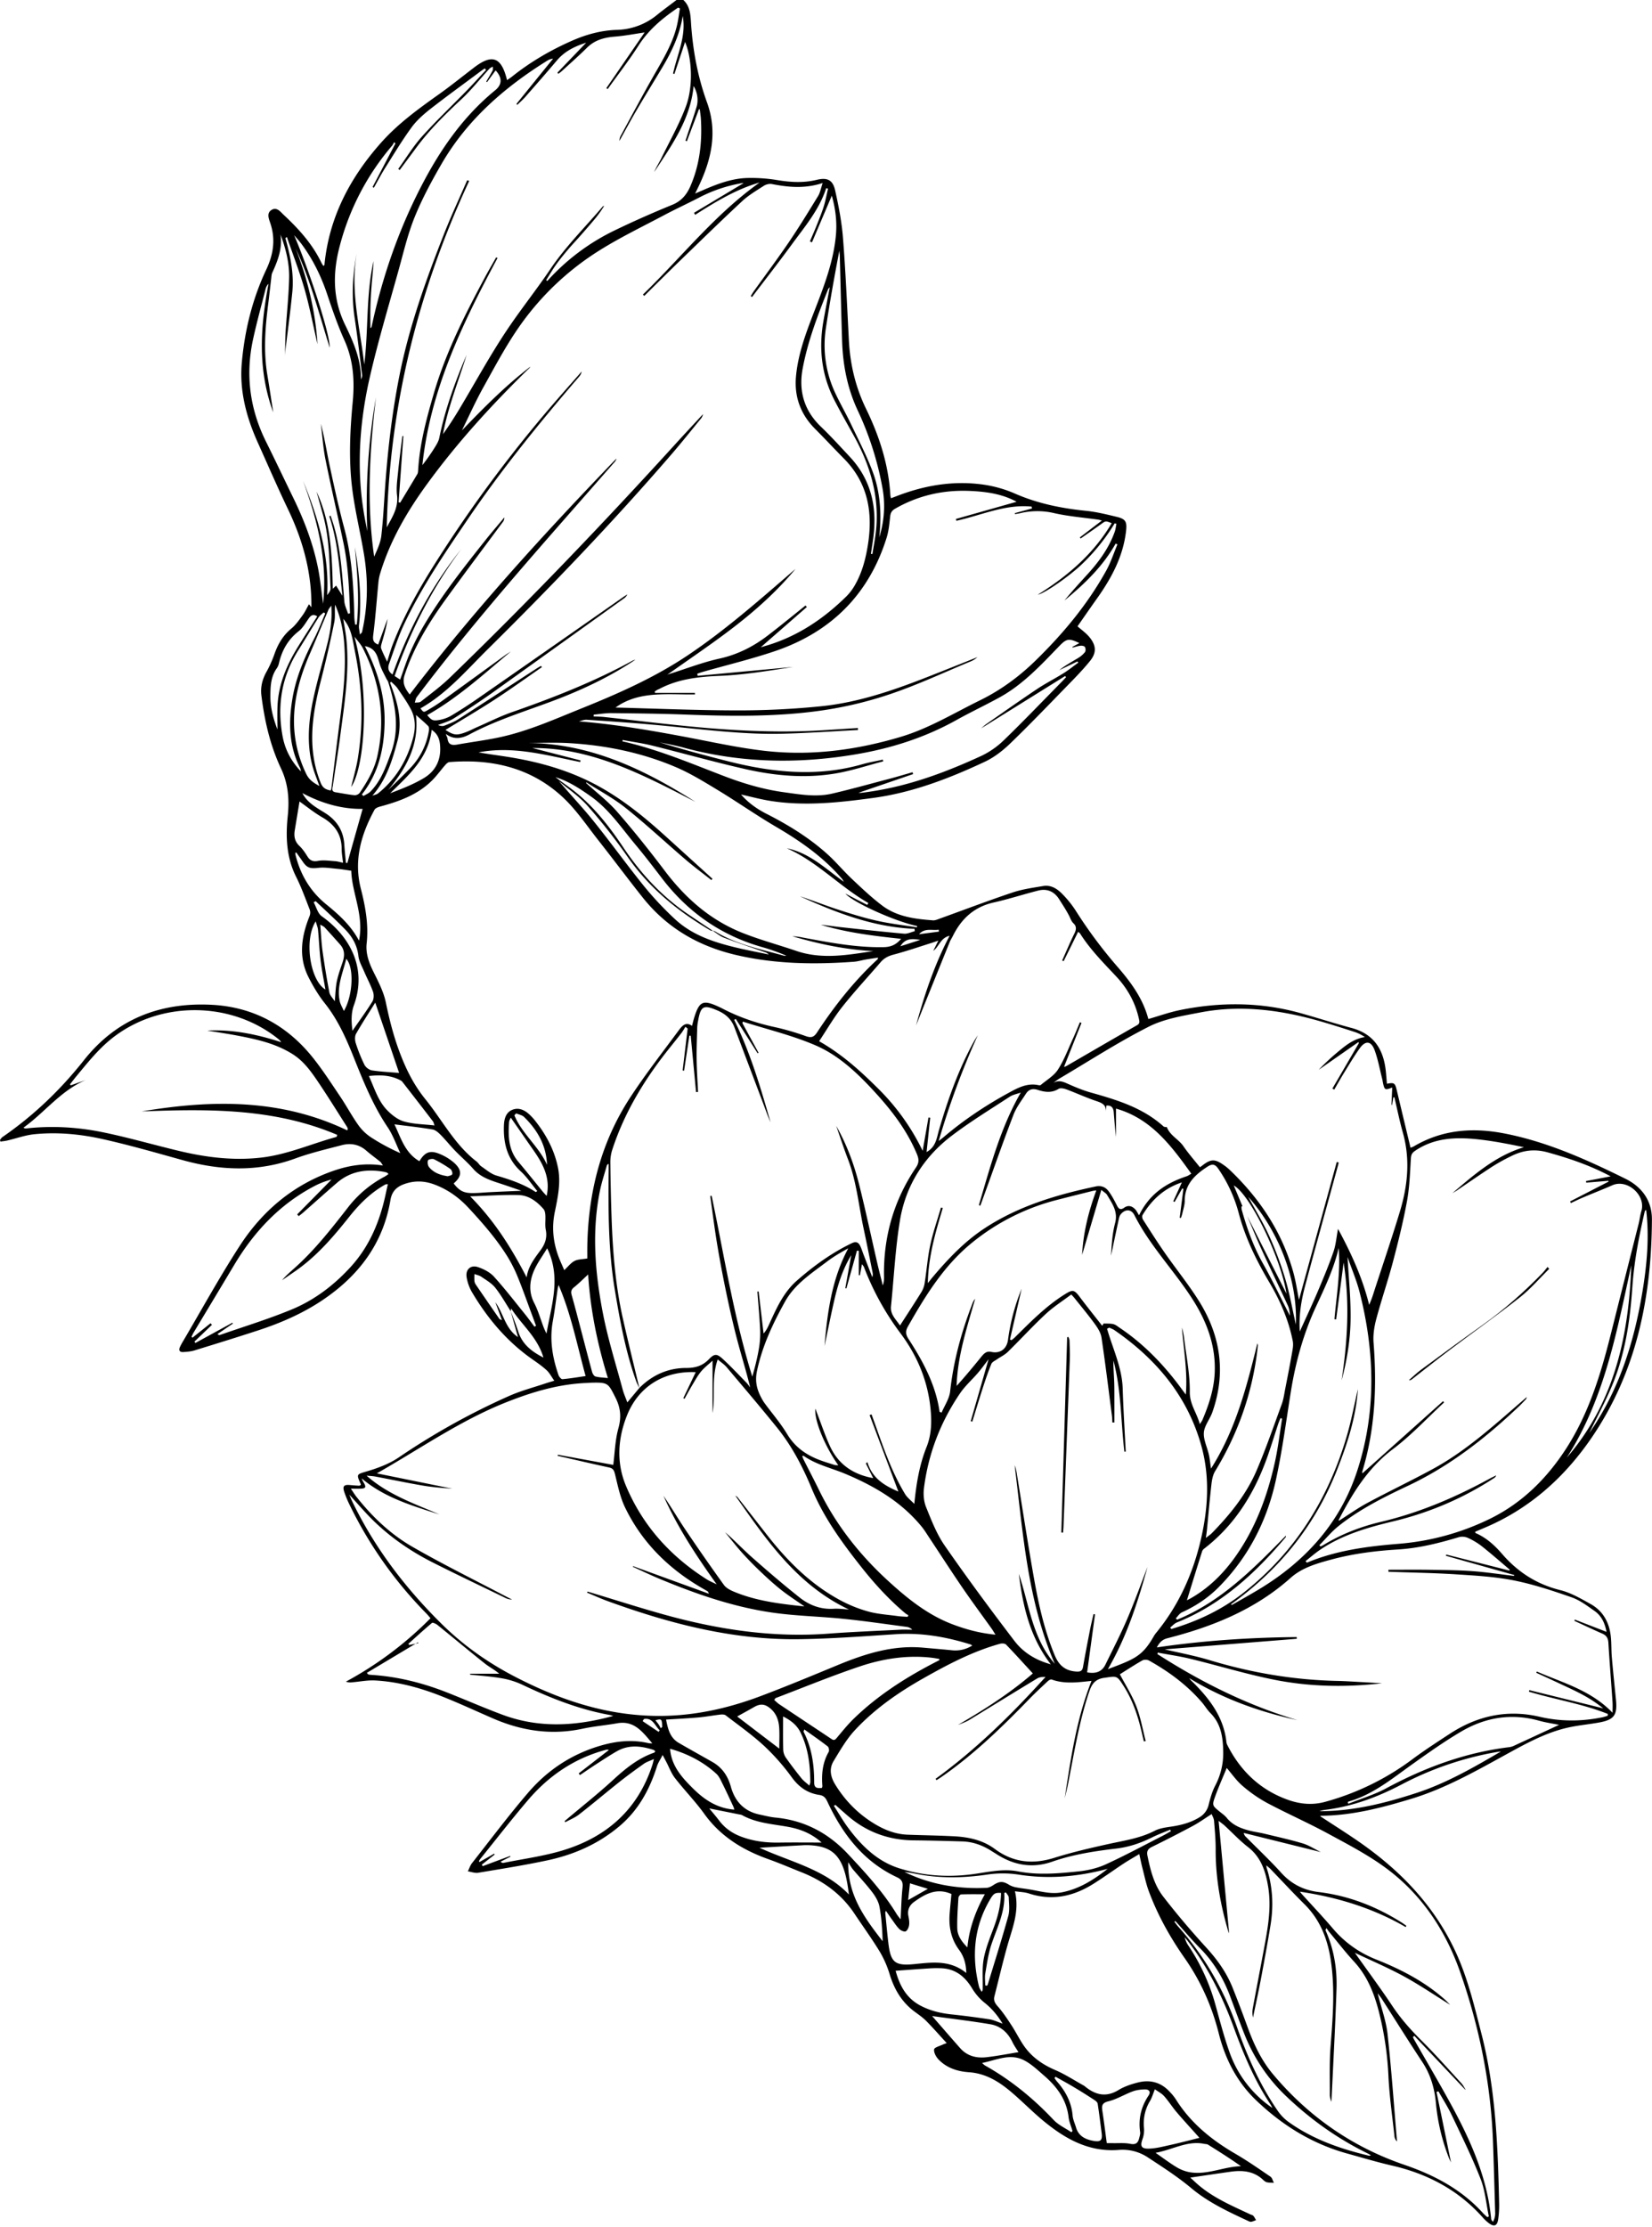 <?xml version="1.0" encoding="UTF-8"?><svg xmlns="http://www.w3.org/2000/svg" xmlns:xlink="http://www.w3.org/1999/xlink" height="3299.5" preserveAspectRatio="xMidYMid meet" version="1.0" viewBox="0.0 0.0 2448.1 3299.5" width="2448.1" zoomAndPan="magnify"><g data-name="Layer 2"><g data-name="Layer 1" id="change1_1"><path d="M1012.65,0c10.17,9.32,10.6,22.24,11.39,34.37,2.64,40.2,9.9,79.46,23.65,117.28,16.09,44.25,6.43,85.36-13,125.68-1.19,2.48-2.4,4.94-4.56,9.39l12.13-5.24c20.78-9,42-17.09,64.84-17.8a238,238,0,0,1,45.3,3.19c19.46,3.17,38.51,4.25,57.85-.44,15.69-3.8,23.8-.07,27.33,15.57,5.24,23.27,9.79,46.95,11.65,70.69,3.94,50.29,6.09,100.72,8.69,151.11,1.84,35.63,9.77,69.55,25.46,101.75,19.78,40.62,33.47,83.07,36.09,128.56a30.2,30.2,0,0,0,.91,4c2.87-1.08,5.39-2,7.89-3,41.42-16.09,84.22-23.44,128.42-17.28a180.12,180.12,0,0,1,46.95,13.19c33.8,14.83,69,22,105.45,25.67,15.61,1.57,31.06,5.39,46.36,9.1,13.27,3.22,14.8,7.83,13.15,21.69-4.49,37.67-21.88,69.5-43.36,99.68-9.79,13.75-19.37,27.65-28.46,40.66,6,5.36,13.06,10.22,18.18,16.66,9.62,12.09,10.08,22.62.34,34.69-11.1,13.75-23.66,26.38-36,39.07-27.31,28-54.39,56.35-82.6,83.47-11,10.56-23.73,20.4-37.44,26.82-52.68,24.68-107,45.6-165,53.48-50.56,6.86-101.42,12.52-152.47,4.46-14.62-2.31-29-6.24-43.63-9.47,10.58,12.21,23.43,21.34,37.87,28.68,32.27,16.4,63,35.28,90,59.58,12.74,11.49,23.76,24.86,36.26,36.64,14.52,13.69,29.07,27.55,45,39.57,22,16.62,48.64,19.91,75.25,21.92,3.17.24,6.58-1.29,9.72-2.43,36.07-13,71.92-26.65,108.26-38.84,14.58-4.89,30.15-7,45.41-9.57,11.28-1.9,20.53,3.86,27.94,11.44a152.67,152.67,0,0,1,20.14,24.9,688.49,688.49,0,0,0,62.62,84c19.66,22.72,37.27,46.75,45.11,76.71,15.84-4.57,30.95-10,46.53-13.22,59.72-12.19,119.34-12.05,178.41,4.32,25.53,7.08,50.75,15.32,76.34,22.17,32.72,8.76,47.09,31.54,50.55,63.31.7,6.4,1.15,12.82,1.72,19.31,10.75-2.18,12.07-1.12,14.62,9.66,6.68,28.18,13.47,56.33,20.36,85.08a38.51,38.51,0,0,0,4.85-2c42.36-25,87.68-28.3,134.95-19,63.24,12.41,121.27,38.7,178.5,66.88,24.51,12.06,39.57,32.5,39.41,60.55-.64,115.28-22.81,225.28-88.7,322.18-39.41,57.95-90.25,104.41-155.66,132.83-5.67,2.46-11.4,4.82-17.08,7.26-.2.08-.28.45-.42.69.12.47.12,1.25.4,1.37,15.93,6.86,28.35,18.17,39.53,31.09,23.16,26.77,51.24,44.86,86.14,53.52,15.76,3.92,30.61,12.61,45,20.64,18.9,10.54,28,28.1,30,49.28.92,9.81.54,19.73,1.39,29.55,1.82,21.06,4.05,42.08,6.12,63.11,2.24,22.7-2.71,29.51-25.29,33.58-14.14,2.55-28.52,3.89-42.58,6.78-35.34,7.25-66.34,24.81-97.52,41.94-44.49,24.44-88.84,49.39-137.75,64.22-43.5,13.19-87.42,24.73-133.38,25.17a6.06,6.06,0,0,0-1.87.58c19,12.52,38.27,24.6,56.93,37.5,61.84,42.74,112.54,95.22,144.32,164.53,17.77,38.77,27.41,79.86,37.94,120.84,21.24,82.7,24.13,167.22,26.1,251.86a146.47,146.47,0,0,1-1.38,21.93c-1.35,10.6-6.29,12.38-14.74,5.6a60,60,0,0,1-7.44-6.89c-36.38-41.33-82.42-65.6-135.6-77.84-22-5.05-43.6-11.58-65.35-17.57-52.32-14.39-96.94-41.95-135.9-79.3-28.41-27.24-45.56-61.1-55-98.45-10.27-40.8-26.86-78-51-112.44-21.37-30.5-39.56-63.11-52.63-98.18-4.21-11.29-6.62-23.27-9.67-35-1.61-6.19-2.83-12.48-4.61-20.42-8.66,5.23-16.18,9.44-23.35,14.17-15.06,9.93-29.68,20.56-45,30.13-29.62,18.55-61.14,25.28-95.38,14-6.16-2-13-2.1-20.54-3.23,7,29.22-3.57,54-10.79,79.39-7.15,25.2-13.05,50.75-19.57,76.13-1.57,6.1.62,10.15,4.83,14.91,7.57,8.58,14,18.26,20.26,27.86,6.17,9.42,11.23,19.56,17.43,28.94,11.72,17.73,28.15,29.29,47.68,37.68,14.62,6.28,28.13,15.17,42.12,22.91a14.2,14.2,0,0,1,2.07,1.48c15.37,12.53,31.15,16.36,49.51,5.15,8.75-5.34,19-8.73,29.08-11.23,18-4.5,34.11-.08,46.93,14a74.77,74.77,0,0,1,8.55,10.47c21.91,35.19,52.79,60.38,88.23,81,18,10.46,35.19,22.43,52.43,34.18,2.54,1.73,3.35,6,5,9.08-3.49-.25-7.08-.1-10.45-.87-2-.48-4-2.14-5.62-3.66-13.87-13-30.61-14.38-48.24-11.91-19.66,2.76-39.29,5.71-59.59,8.68,2.07,1.88,4.47,4,6.81,6.21,23.68,22.29,53.2,34.67,82,48.21,1.53.71,3.51,1,4.55,2.13,1.69,1.87,2.77,4.28,4.11,6.47-2.43.86-4.81,2.07-7.32,2.44-1.5.22-3.28-.72-4.8-1.43-29.39-13.68-58.57-27.25-83.92-48.46-20.23-16.92-42.67-31.3-64.78-45.81a67.68,67.68,0,0,0-42.85-10.76c-44.39,3.45-79.67-16.68-112.08-43.54-16-13.3-30.66-28.32-46.55-41.83-18.23-15.52-38-28-63.1-29.7-16.93-1.18-32.93-6.24-45.06-18.85-3.7-3.85-7.24-10.27-6.63-15,.39-3,8.57-5,13.28-7.33,1-.49,2-.75,5.4-2-10.61-11.54-20.13-22.45-30.29-32.73-5.12-5.18-11.27-9.39-17.16-13.74-18.94-14-30.14-32.88-37-55.16a150.87,150.87,0,0,0-14.7-33.72c-11.71-19.26-25-37.52-37.52-56.32-19.26-29-46-48.46-78-61.19-16.51-6.57-32.85-13.61-49.57-19.58-38-13.56-70.94-33.64-95.06-67.23-13.29-18.5-29.44-34.93-43.43-53-5.54-7.13-8.71-16.1-13-24.23-1.25-2.39-2.52-4.77-5.24-9.88-3.55,7-6.72,11.47-8.3,16.49-10.81,34.28-27.32,64.86-55.18,88.53-31.31,26.58-67.76,42.63-107.43,51.08-33.9,7.22-68.2,12.64-102.41,18.34-4.85.8-10.19-1.32-15.3-2.09,2-4.12,3.44-8.75,6.22-12.28,27.54-35,54.32-70.71,83.31-104.5,28.83-33.59,65-57.31,108-69.68,23.08-6.65,46.47-9,70.2-3.42,1.27.3,2.63.16,5.61.31-14.51-17.08-26.86-34.21-52-29.79-16.94,3-34.17,4.41-50.95,8-46.19,10-90.25,3.43-133.08-15.13-26.39-11.44-52.47-23.67-79.27-34.07-30.57-11.88-62.28-20.36-95.22-22.2-11.35-.64-22.87,1.75-34.31,2.73a19.06,19.06,0,0,1-9.26-1A528.84,528.84,0,0,0,638,2397.19c-2.09-2.36-4.17-4.93-6.47-7.27a608.4,608.4,0,0,1-114.34-162.51,146.26,146.26,0,0,1-7-17.22c-2.84-8.47-.61-11.07,8.1-10.28q6.74.62,13.49,1a8.18,8.18,0,0,0,2.35-.58c.23-.61.72-1.25.56-1.6-7-15.56-6.34-14.47,10.16-19.42,16-4.81,32.39-11,46.05-20.29a1043.68,1043.68,0,0,1,163.07-90.83c17.91-8,37.2-13,55.87-19.3,3.13-1.05,6.33-1.91,11.58-3.48-4.28-6-7.08-11.61-11.38-15.57-6.61-6.08-14.11-11.25-21.49-16.42-37.41-26.22-66.1-60.3-89.19-99.29a64.76,64.76,0,0,1-7.86-22.09c-1.89-11.42,6-18.64,16.88-14.93,8.51,2.89,17.59,7.5,23.51,14,16.08,17.66,30.68,36.67,45.74,55.26,5,6.16,9.6,12.64,14.38,19l2.34-1.35c-2.11-5.69-4.19-11.39-6.31-17.07-6.89-18.48-13.39-37.12-20.86-55.36a203.55,203.55,0,0,0-15.59-30.75c-16.2-25.91-36.26-48.84-57-71.23-14.41-15.6-31.18-27.6-51.13-35-15.13-5.63-30.14-5.9-45.41-.14-11,4.17-17.4,11.1-19.42,23.12-10.84,64.67-47.13,112.36-100.47,148.27-29.46,19.83-61.77,33.89-95.4,44.9-31.36,10.26-62.88,20-94.42,29.71-5.31,1.63-11.07,2.08-16.66,2.44-5.28.34-7.36-2.35-5-7.48,1.08-2.29,2.24-4.56,3.53-6.74,28.23-47.84,54.93-96.67,85.14-143.23,33.83-52.15,79.91-90.87,139.66-111.34,22.9-7.85,46.44-11.56,72.51-7.55-2-2.83-2.73-4.51-4-5.53-6.78-5.52-13.94-10.59-20.51-16.34-10.73-9.4-23.14-11.76-36.36-8.3-23.16,6.06-46.62,11.55-69.05,19.75-55.65,20.34-111.09,18-167.12,2.43-39.65-11-79.25-22.46-119.39-31.35-32.77-7.25-66.46-10.36-100.1-7-13.53,1.35-26.71,6.18-40.07,9.31-3.37.78-6.85,1.09-10.27,1.62L0,1688.61c1.19-1.4,2.14-3.15,3.6-4.15,46.13-31.77,86.07-70,120.8-113.91,48.61-61.42,113.74-86.17,190.15-82,60.27,3.27,110,30,148,76.9,15,18.56,28,38.82,41.39,58.66,9.27,13.74,17.13,28.46,26.65,42a71.23,71.23,0,0,0,18.3,18.14,302.81,302.81,0,0,0,44.34,24c-6.16-12.85-10.86-26.68-18.74-38.37-21.83-32.38-36.17-68.24-50.52-104.07-11.27-28.14-23.45-55.41-42.54-79.42-9.41-11.83-17.3-25.13-24.17-38.63-15.38-30.24-10.59-60.61,1.5-90.71a14,14,0,0,0,.29-9.4c-6.46-16.52-12.48-33.31-20.4-49.13-14.4-28.79-15.42-59.31-12.21-90,2.57-24.55.53-47.84-10-70.1-16.16-34.31-24.38-70.69-29.08-108.06-1.57-12.51,1.35-23.88,7.41-34.89a169.24,169.24,0,0,0,11.75-26c5.2-15,12.68-27.92,25.17-38.26,6.59-5.45,11.69-12.88,16.82-19.89,3.66-5,6.25-10.77,9.31-16.19l3.64,4.48c.62-51.31-12.62-99.14-34.59-145.06-15.68-32.77-30.1-66.14-45-99.27-16.9-37.57-27.25-76.71-23.52-118.14,4.31-47.73,15.58-94,36.09-137.48,10.82-22.92,14.21-45.28,6-69.46-2.16-6.34-5.65-14.66,2.12-19.29s13.08,2.94,17.92,7.45c22.36,20.86,42.73,43.38,56.06,71.38a38.64,38.64,0,0,0,2.66,4.14c.78-.58,1.53-.87,1.57-1.22,6.75-70.72,38.14-130,84.71-182.15,25-27.94,55.21-49.67,85.57-71.28,17.2-12.24,33.64-25.55,50.43-38.39.45-.34.87-.71,1.32-1,26.66-20.33,40.35-15.33,48.57,18.85,2.73-1.92,5.2-3.46,7.46-5.26,27.26-21.77,57.08-39.14,89-53.17,21.19-9.31,43.07-15.25,66.12-16A97.47,97.47,0,0,0,973.78,22c9.36-7.58,19.13-14.66,28.71-22Zm828.7,1787.21a3.06,3.06,0,0,0-.78-.32c-.24,0-.71.12-.71.19a17.47,17.47,0,0,0,.14,4.64c7.83,28,17.56,55.23,32,80.79,13.12,23.31,24.63,47.51,36.85,71.32l2.68,5.27c-.27-5.31-1-10.45-3-14.95-12.64-27.33-25.82-54.41-38.38-81.78-7.71-16.82-14.65-34-21.94-51q29.12,57.57,58.24,115.14c-8.32-53.38-54-147.23-78.14-160.34ZM756.91,1942.49c-7.6-11.73-14.4-24.11-23.1-35-5.32-6.63-13.38-11.17-20.55-16.14-2.91-2-6.76-2.68-10.18-4a97.21,97.21,0,0,0-.05,10.24,12.19,12.19,0,0,0,2.13,5.49q17.33,25.42,34.89,50.71c.44.64,1.56.8,3.79,1.87-3.64-9.91-6.72-18.26-9.8-26.61,12.21,16.72,14.58,39.14,33.53,51.66q-5.42-19.27-10.82-38.54c3.73,10,7.92,19.86,11.1,30,5.79,18.53,19,29.56,37.48,38.91-8.93-30.41-32.6-48.69-47.76-72.71Zm299.37-563.63a11.65,11.65,0,0,1,3.21.84c31.53,19.4,67.43,26.37,102.36,36.11a13.39,13.39,0,0,0,3.41,0,277.28,277.28,0,0,0-35-12.55c-61-17.11-110.3-51.34-148.8-101.5-13-17-26-34-39.75-50.45-20.91-25-39.09-52.47-66.37-71.71-16.34-11.51-32.87-22.36-52.15-28.32,8.32,6.56,17.13,12.4,25.47,18.85,30.53,23.57,53.92,53.65,75.08,85.31,26,38.93,57.14,72.5,95.89,98.86,12.27,8.34,24.64,16.55,37,24.83-1.31-.27-2.8-.22-3.89-.85-48.18-28.22-90.53-62.7-122.8-109.16a840,840,0,0,0-58.89-75c-12.35-14.05-28.42-24.83-42.81-37.08,17,20.22,35.09,39.09,51.39,59.37,25.59,31.83,49.45,65.07,75.14,96.82a481,481,0,0,0,45.06,48c26.6,24.92,60.4,35.37,95,43.42,14.73,3.43,29.6,6.23,44.4,9.32-2.42-2.67-5.32-3.32-8.11-4.29-19.35-6.74-38.81-13.23-58-20.52C1067,1386.91,1061.85,1382.37,1056.28,1378.86Zm-108.8,677.23c19.17-19.1,42.38-29.61,69.33-29.59,13.52,0,24.16-3,33.7-12.92,8.24-8.56,11.92-8.43,20.82-.21,12.19,11.26,23.56,23.43,35.19,35.3a69.4,69.4,0,0,1,5.22,6.76c-6-24.68-13.31-47.76-19.44-71.16-6.07-23.17-11.31-46.58-16.21-70q-7.44-35.6-13.41-71.48c-3.9-23.59-6.85-47.32-10.21-71l2.14-.31c18.73,89.6,32.94,180.24,60.24,267.9,3.68-13.3,7.12-26.38,9.43-39.65a133.8,133.8,0,0,0,2.24-28.14c-.81-19.45-2.72-38.85-4.17-58.26l1.88-.16q3.66,31.15,7.3,62.3c4.22-4.65,6.45-9.67,8.73-14.67,10.56-23.14,21-46.53,40.64-63.69,24.87-21.77,51.5-41.12,81.51-55.49,6.17-2.95,9.73-1.22,12.31,4.08,2,4,3.27,8.4,4.89,12.6q6.48,16.82,13,33.62c1.28-3.18.71-5.78.18-8.39-4.28-21-8.36-42-12.88-63-7.41-34.38-10.46-69.73-23.21-103-6.27-16.36-11.69-33-17.49-49.6,15.57,27.41,26.41,56.73,34,87.06,9.73,38.78,18,77.93,27,116.9,2.5,10.82,5.36,21.56,8,32.34,1.81-4.56,1.87-8.9,1.8-13.25-1-58.68,14.4-112.68,47.29-161.34,4.85-7.17,4.59-12.43,1.49-19.89-14.3-34.4-36.37-63.45-61.18-90.63-25.81-28.29-53.76-55.26-88.89-70.44-34.58-14.94-71.8-23.75-107.87-35.25-.23.72-.47,1.44-.71,2.16l23.94,44-1.35.75-32.41-50.93-2.33,1.4c23.86,48.52,39.09,100.05,53.87,151.75-3.84-8.48-6.87-17.25-10.14-25.93q-21.62-57.33-43.32-114.63c-4.65-12.33-13.19-20-25.41-25.19-20.25-8.63-24.49-6.9-28.42,15.06a68.5,68.5,0,0,0-1.34,10c-.44,15.77-1.12,31.54-.91,47.3.21,16.14,1.37,32.26,2.11,48.38l-2.94.25q-3.94-41.78-7.91-83.55l-2,0q-3.92,25.93-7.84,51.86l-2.12-.32q3.71-31,7.4-62.1l-3.37-2.63a94.44,94.44,0,0,1-5.27,8.51c-6,7.82-12.22,15.49-18.38,23.19-36.19,45.26-66.14,94.08-84.35,149.46a59.79,59.79,0,0,0-3.18,18.94q.39,41.44,1.83,82.89c1.74,49.94,5.68,99.7,16.61,148.59,7.74,34.62,16.34,69,24.53,103.48a94.43,94.43,0,0,1-4.38-9.07c-15.91-44.23-24.32-90.27-32-136.42-9.71-58.64-9.71-117.87-9.1-177.09,0-3.15,0-6.29,0-9.44-1.82.79-2.48,1.66-2.76,2.64-3.47,12.48-7.64,24.83-10.2,37.49-12.34,61.06-7.13,122,4.65,182.27,7.4,37.79,19.13,74.75,29.12,112,1.65,6.15,4.32,12,6.87,19Zm-263.71-1243c-43,57.49-75.13,120.58-99,188.35l8.18,5.32c5.18-14.21,9.4-27.68,15-40.57A352,352,0,0,1,627,928.52c26.73-45.63,59.53-86.95,92.31-128.25,9.1-11.46,18.69-22.52,28.05-33.76a10.69,10.69,0,0,1-2.53,7.2c-28,37.85-56.36,75.44-83.95,113.58-25.17,34.81-47.57,71.16-61.2,112.46-4.16,12.61.94,20.49,7.45,29.06,94.53-123.69,198.83-238,306.38-349.55a13,13,0,0,1-3.39,5.94c-99.67,114-201.15,226.41-292.48,347.39-1.7,2.25-2,5.53-3,8.33,3-.44,6.81.15,8.87-1.48,14.57-11.5,29.66-22.56,43-35.42C781.85,892.49,892.79,776.61,1000.8,657.91c13.55-14.89,27.3-29.59,41-44.38a16,16,0,0,1-3.65,7.28c-14.31,17.43-28.33,35.11-43.06,52.19C908.42,773.42,816.63,869,722.36,962.19c-31.35,31-60.09,65.11-99.29,87.21,4.4,5.71,4.64,6.12,9.76,3.16,7.79-4.5,15.44-9.31,22.75-14.56,31.12-22.37,62.08-45,93.13-67.44,2.7-2,5.58-3.66,8.38-5.48-40.05,33.36-78.47,68.64-124,94.31,6.15,7.27,8.2,8.77,16.88,7.33a53.31,53.31,0,0,0,18.18-6.23c13.79-8.19,27.28-17,40.46-26.12q107.25-74.56,214.3-149.44c2.22-1.55,4.54-2.95,6.82-4.42a16.07,16.07,0,0,1-5.83,6.5q-96.17,69-192.42,137.9c-19.27,13.72-39.05,26.77-59.06,39.38-7,4.41-15.43,6.57-23.21,9.76,3.28,1.48,6.66,2,9.41.93,7-2.77,14.27-5.54,20.61-9.59,38.68-24.77,77.12-49.91,115.66-74.9,2.23-1.44,4.57-2.71,6.86-4.06l1.25,1.91c-23.46,16.18-46.58,32.86-70.45,48.38s-48.61,30-72.4,44.55c12.28,8,16.66,8.61,31,3.08,5.5-2.11,10.73-4.95,16.15-7.31,17-7.43,33.73-15.86,51.23-22,61.29-21.39,121.58-45,178.64-76.22a30.1,30.1,0,0,1,4.53-1.63c-33.5,22.52-69.34,40.09-106.55,55-46.51,18.63-95.1,32-139.59,55.84-11.06,5.92-23.19,8.19-34.87-.83.73,2.9,2.23,4.84,2.49,6.93,1.21,9.71,7.21,10.19,15,8.78,20.53-3.67,41.26-6.27,61.64-10.59,42.13-8.94,81.3-26.53,121-42.51,55-22.13,109-45.92,158.52-79.11,54.49-36.55,103.66-79.65,153.12-122.42,2.12-1.83,4.26-3.63,6.39-5.44-26.93,32.46-58,60.43-91,85.86s-67.51,48.45-101.36,72.54c1.62-1.69,4.23-2.43,6.82-3.24,24.19-7.58,48-16.89,72.66-22.31,27.24-6,50.73-18,72.4-34.68,6.25-4.82,12.49-9.66,18.65-14.59q18.36-14.67,36.64-29.45l2,2.26-68.21,59.54c-.85-.17-.3.12.15,0,2.45-.64,4.88-1.38,7.31-2.09,46.59-13.67,85.55-39.86,119.75-73.6a79,79,0,0,0,12.92-17.54c10.21-18.15,15.32-38,18.57-58.48,7.6-47.91.12-91.52-35.34-127.5-14.44-14.65-28.46-29.71-43-44.29-21.46-21.55-30.94-47.6-28.24-77.58,3-33.18,14.68-64.2,26.56-95,14.35-37.11,28.87-74.05,32.59-114.2,1.88-20.38-.79-40.05-6.08-58.62-9.72,22.88-19.54,46-29.37,69.1l-3.1-1.31c3.57-8.43,7.29-16.81,10.67-25.32,3.54-8.9,7.17-17.79,10-26.93,2.6-8.47,4.18-17.26,6.21-25.9l-2.74-.73c-10.21,31.82-31.59,56.81-50.75,83.06s-39.37,52.14-59.11,78.16l-1.94-1.42c1.61-2.52,3.1-5.12,4.84-7.55,17.24-24.06,35-47.75,51.64-72.24,15.17-22.36,29.29-45.45,43.4-68.51,3-4.94,4-11.15,6.7-19.16-26.89,8.79-51.07,6.21-75.35,1.52-3.71-.72-8.65.57-11.9,2.66-11.09,7.16-22.7,14-32.29,22.94-31.37,29.15-62,59.1-92.79,88.89-17.49,16.93-34.71,34.15-52.05,51.24-.66-.67-1.31-1.35-2-2,57.36-55.54,107-119.11,173-166-34.76,9.91-65.32,28.61-95.61,47.89l-1.65-3,73.48-44a21.14,21.14,0,0,0-3.3.21A215.7,215.7,0,0,0,1035,293.22C1018,302,1000.6,310,983.68,319c-31.84,16.88-64.43,32.62-94.92,51.69a410.11,410.11,0,0,0-118,111.37C750.32,511,733.67,542.6,716.39,573.6c-11.59,20.8-21.31,42.63-31.86,64,32.2-33.44,64.6-66.27,101.47-94.43-1.15,2.23-3.16,3.63-4.88,5.32C727.5,601.09,677,656.42,632.75,717.25c-29.85,41-55.13,84.49-69.76,133.47a69.91,69.91,0,0,0-2.32,13.2c-2.48,25.48-4.3,51-7.53,76.42-.94,7.4-.16,11.75,7.34,14.49q6.91-19.05,13.84-38.17c-1.63,12.43-5.23,24.19-8.61,36-.74,2.59-1.69,5.76-.85,8,2.43,6.58,5.72,12.84,8.82,19.55,2.82-8.77,5.09-17.22,8.23-25.33,15.94-41.18,37.23-79.62,60.72-116.88A1995.1,1995.1,0,0,1,820,598.25c13.88-16.07,28-31.94,42-47.9-.63,3.65-2.56,6.25-4.67,8.69C798.82,627,742.38,696.63,692,771c-33.72,49.72-67.59,99.4-93.25,153.91-8.84,18.77-15.1,38.77-22.14,58.35-2.06,5.74-1.6,11.6,5.1,15.86C605.8,931.26,639,869,683.77,813.11Zm341.73,706.6c1.16-4.37,2-8.21,3.18-12,7.63-24.6,13.09-27,36.41-16.27,1.79.83,3.59,1.65,5.34,2.57,24.39,12.76,50.11,21.55,77,27.41a368.17,368.17,0,0,1,46.26,13.37c8,2.88,12.15,2.13,17-5.2,25.93-39.45,55-76.36,89.82-108.52.45-.41.4-1.35.69-2.43-6.23,1-12.08,1.77-17.9,2.77-6.1,1.06-12.12,2.93-18.26,3.37-58.4,4.2-116.31,3.45-174-10-56.34-13.13-103-40.36-138.9-85.57-22.26-28-43.64-56.72-65.78-84.83-16.71-21.22-32-44.16-51.46-62.51-47.25-44.49-105.55-58-169-52.89-2.2.17-4.56,2.57-6.22,4.47-6.67,7.6-12.54,16-19.69,23-21.39,21.14-48.69,30.82-76.95,38.48-3,.8-6.79,2.36-8.08,4.74-19.91,36.63-31,74.8-20.21,116.91,6.77,26.53,11.68,53.25,8.6,81-1.63,14.79,3.41,28.67,10.11,42.16,7.24,14.57,15.05,29.54,18.3,45.23,5.21,25.19,11.42,49.75,20.5,73.9,9.47,25.19,20.8,48.1,38.14,69.56,25,30.91,43.33,67.18,75.69,92.15,2.64,2,4.33,5.39,7.06,7.24,7.32,4.94,14.42,11.3,22.59,13.68,20.42,6,40.31,12.62,58.18,24.42.16.1.75-.46,2.28-1.45-8.14-9.86-15.2-20.67-24.42-29.13-20.35-18.69-26-42.13-25-68.19.36-9.67,2.88-19.34,12.63-23.16s18.71.68,26,7.88a79.86,79.86,0,0,1,6.34,6.81c17,21.19,29.76,44.48,35.16,71.35,4.5,22.48-.48,44.47-4.89,66.2s-2.39,42.59,4.85,63.16c2.67,7.57,6.18,14.85,9.3,22.23,5.68-5.28,9.76-10.79,15.23-13.63,5.07-2.64,11.62-2.42,18.92-3.7,0-4.16-.09-10.85,0-17.53,1.29-79.83,20.12-154.85,64.26-222,22.41-34.09,47.61-66.36,71.85-99.24C1011,1519.63,1016.33,1513.19,1025.5,1519.71ZM870,2359.33l.55-1.55c1.56.44,3.13.84,4.68,1.31,36.43,11,72.67,22.66,109.32,32.83,79.59,22.1,160.37,34.37,243.34,28.13,35.43-2.67,71-4,106.44-5.84,5.83-.3,11.69,0,17.53,0a13.62,13.62,0,0,0-8.34-4.19c-31-4.08-62-8.66-93.06-11.85-36.16-3.72-72.75-4.26-108.63-9.67-57.13-8.6-111.55-27.61-164.78-49.77-13.28-5.52-26.24-11.8-39.34-17.74l.46-.89,112.41,40.9c-1.24-2.6-1.32-3.22-1.67-3.44-1.67-1.05-3.4-2-5.11-3-51.13-28.94-91.85-68.27-117.54-121.46-7.35-15.22-10.77-32.47-14.84-49.07-1.4-5.71-2.73-8.81-8.78-10.12-25.47-5.51-50.84-11.47-76.24-17.27.09-.54.19-1.09.28-1.63l82.11,15.06c2.32-17.93,2.73-36.57,7.56-54,4.58-16.49,3.5-30.15-4.16-45.4-10.87-21.6-11-22.94-35.5-22.36-2.54.06-5.07.31-7.61.41-41.71,1.69-80.89,13.48-119.41,28.81-67.65,26.91-127.11,68.66-191.22,105.11l111.91,22.74c-14.11-1.2-28.39-2.06-42.41-4.42-23.9-4-47.63-9.08-71.45-13.55-4.36-.82-8.84-.94-13.27-1.38,31.84,28.16,70.63,41.41,108,57.45-40.57-12.94-81.56-24.91-115.15-53.31a25.23,25.23,0,0,0,2.89,6.16c4.09,6.86,3,8.81-5,9-4.11.11-8.23,0-14,0,3.26,4.78,5.52,8.57,8.23,12,23.3,29.49,50.45,55.39,82.82,74,45.88,26.41,93.49,49.81,140.37,74.48,2.47,1.3,5,2.52,7.49,3.77a23.8,23.8,0,0,1-10.69-2.78c-35.75-17.37-71.68-34.4-107.16-52.31-31.61-16-60.76-35.85-86.3-60.47-13.07-12.6-24.82-26.58-37.06-39.81,1.11,2.65,2.25,5.74,3.67,8.69,33.15,69.2,78.86,129.2,133.32,182.94,31.81,31.39,67.71,56.79,107.28,77.39,64.8,33.73,132.29,56.93,206.39,58.62,55.14,1.26,107.63-10,158.66-29.19,38.5-14.49,76.5-30.33,114.53-46.05,40.51-16.73,81.65-29.8,126.33-25.79,14.33,1.28,28.66,2.45,43,3.89a46.37,46.37,0,0,0,29.87-7,12,12,0,0,0-2.44-1.62c-36.08-11.26-72.72-17.67-110.8-15.2-47.84,3.1-95.73,6.78-143.63,7.41-97.55,1.28-190.47-22.78-281.43-55.73C891.39,2368.66,880.74,2363.79,870,2359.33Zm1064.75-46.72,1.85,2.37c43.52-18.26,89.47-24.22,136-28a375.58,375.58,0,0,0,135.5-37.13c47.91-23.48,84.7-60.21,113.35-104.83,33-51.48,50.67-109.17,65.43-167.9q20.59-82,41.35-163.95c1.57-6.29,2.22-12.83,4.1-19,7.11-23.45-20.78-48.07-42.87-38.38-14.44,6.33-29.14,12-43.66,18.19-6.06,2.56-12,5.49-17.94,8.25-.38-.81-.76-1.61-1.15-2.41l57.05-29.38c-.08-.39-.17-.79-.25-1.18l-32.87,2.69c-.12-.77-.25-1.54-.37-2.32l36.57-7c-30.75-16.39-61.78-26.8-93.68-35.61-19.44-5.37-36.65-2.88-53.8,5.7a284.27,284.27,0,0,0-27.37,15.11c-17.74,11.48-35.08,23.59-52.61,35.41-2.3,1.54-4.73,2.88-7.1,4.31,32.23-27.36,63.95-55.36,106-68.08-22.63-4.73-45-9.13-67.63-11.6-32.67-3.56-64.85-2.65-93.64,16.94-4.59,3.12-5.91,5.91-6.23,11.33-1.28,21-1.92,42.28-5.7,62.91-5.54,30.19-12.91,60.09-20.75,89.79-7.54,28.6-17.21,56.63-24.84,85.21-3,11.21-4.88,23.39-4,34.87,5,64.66,2.39,128.5-16.72,191a8.05,8.05,0,0,0,.16,2.69l119.49-106.89,1.64,1.77c-25.19,23.29-48.72,48.77-76,69.32-37,27.89-59.73,65.24-80.3,104.92-.11.22.48.79.6,1,14-8.85,27.57-18.56,42.13-26.37,32-17.2,64.91-32.83,96.84-50.21,48.17-26.2,88.62-62.83,129.77-98.42l9.54-8.22c-.73,2.05-.78,2.65-1.09,3-3.3,3.47-6.53,7-10,10.32-49.66,47.3-103.14,89.11-165.74,118.52-35.7,16.78-71.1,34.58-102.19,59.32-10.43,8.3-19,18.87-28.49,28.4l1.81,1.85c1.22-.59,2.5-1.09,3.66-1.79,26.71-16.36,55.64-27.55,85.94-34.71,57-13.47,110.2-36.21,161.38-64.19,3-1.65,6.17-3.07,9.26-4.6a7.14,7.14,0,0,1-3.35,4.1c-46.24,30.24-96.36,51.35-150.08,64.21-37.11,8.89-73.69,19.5-106,40.9C1949.65,2300.1,1942.35,2306.62,1934.7,2312.61Zm-292.93,160.06c39.14-14.82,51.07-18.87,68.2-49.16a40.66,40.66,0,0,1,4-5.5c33.41-41.06,54.35-88.05,66-139.4,10.45-46,12.91-92.33-.11-138.12-20.75-73-66.77-127.43-128.27-169.9-2.37-1.64-5.2-2.6-7.82-3.88l-3.27,1.69c8.44,29.45,22.27,57.58,23.19,88.86.92,31,2.95,62.07,4.49,93.1l-2,.13c-5.38-45-4.4-90.83-16.26-135-.13,10.45.77,20.8,1.15,31.17.37,10.14.24,20.29.27,30.44s0,20.13,0,30.19l-3-.06c-.2-3.33-.19-6.69-.62-10-5-38.56-9.71-77.16-15.44-115.61-1-7.06-5.43-14.12-9.76-20.1-9.54-13.16-20-25.65-30.14-38.39-1.35-1.7-2.89-3.26-4.9-5.51-13,9.79-26.43,18.27-37.86,28.92-19.36,18-37.28,37.63-56.21,56.16-4.62,4.53-10.87,7.38-16.27,11.15-2.89,2-6.92,3.75-8.08,6.58-4.6,11.2-8.51,22.7-12.25,34.22-5.53,17.06-10.71,34.25-16,51.38l-2.35-.69c8.77-30.41,17.53-60.82,26.46-91.79-5.5,7.1-10.39,14-15.84,20.32-8.61,10.06-18.79,19-26.2,29.84-29.08,42.57-47.24,89.65-53.72,140.84-1.16,9.16-.27,19.64,3.15,28.1,7.91,19.54,15.67,39.79,27.56,56.93,33.24,47.92,67.94,94.85,103.33,141.2,12.84,16.82,30.88,28.4,53.9,34.71-31.21-40.52-41.39-86.48-47.32-133.91,15.29,45.08,19.61,94.51,53.23,133.13-40.85-94.49-47.08-195-59.46-294.22a63.36,63.36,0,0,1,3.28,13.07c8.55,52.3,16.47,104.72,25.8,156.88,6.81,38,15.35,75.66,30.29,111.61,6.18,14.87,15.48,23.1,31.82,24.16,6.48.42,9.1-.86,10.21-7.23,3.19-18.33,6.75-36.59,10.33-54.85,1.51-7.73,3.42-15.39,5.15-23.08l2.23.43c-3.89,28.59-7.78,57.18-11.69,85.94,11.59,2.15,21.49,0,27.09-11.47,11-22.48,22.53-44.8,32.39-67.8,10.86-25.31,20.1-51.32,30.05-77C1686.12,2373.24,1669.78,2424.59,1641.77,2472.67Zm594.57-146.11,1-1.19c-13.73-11.59-27.23-23.47-41.3-34.63a101.64,101.64,0,0,0-20.93-12.57,20.65,20.65,0,0,0-13.36-1c-29.52,8.88-59.28,16.31-90.18,18.21-33.29,2.05-66.28,6.17-98.55,14.88-21.58,5.82-43.46,12-60.45,27.17-52.6,47-115.65,72.33-182.7,89.47-7.83,2-11.75,6.4-15.59,13.55,69.36-10.12,138.16-14.68,207.22-15.32l.21,2.56L1726,2443.34c21.7,5.15,44.47,9.33,66.49,16,62,18.75,125.08,29.43,189.8,30.77,11,.23,22,1,33,1.59s21.8,1.24,32.7,1.87c-53.38,6.18-106.72,5.28-159.21-5.14-41.67-8.27-82.49-20.8-123.83-30.86-16.25-4-32.87-6.33-49.33-9.42l-.45,2.18c64.85,41.63,133.26,75.76,207.43,97.83-56.6-12.31-110.42-31.63-160.17-62.12,2.08,3.39,5,5.6,7.5,8.16,24,24.29,43.7,51,47.49,86.45a12,12,0,0,0,1.15,4c19.75,39.27,49.64,67.57,91.37,82.06,17.41,6,35.39,7.6,54,2.47a386,386,0,0,0,129.14-63.08c17.85-13.29,36.6-25.39,55.23-37.59,40.86-26.75,85.05-36.52,133.2-25.31,31,7.2,62,7.11,93.13.77,2.62-.54,5.17-1.46,7.76-2.21l.36-2.68c-37.76-15.15-78.28-21.32-117.08-33.07.19-.75.39-1.5.59-2.25l109.56,27a199.94,199.94,0,0,0-31.53-20.71c-11.17-6-22.77-11.18-34.25-16.58-11.12-5.24-22.33-10.31-33.49-15.46l.92-1.81c38.39,16.79,80,27.6,112.17,61.09,0-6.33.28-11.18-.05-16-2-29.23-4.36-58.44-6.14-87.68-.41-6.74-2.79-10.85-9-13.57-13.9-6.08-27.62-12.6-41.41-18.94.24-.62.47-1.24.7-1.85l46.93,18.17c-2.44-13.34-7.69-24-17.77-31-10.8-7.55-21.77-15.93-34-20.18-27.89-9.71-56.17-19.12-85-24.89-27.78-5.55-56.45-7.23-84.84-9.05-33.79-2.17-67.7-2.67-101.56-3.89,0-1,0-2,0-3,20.83,0,41.67-.26,62.49.07s41.78.52,62.57,2.05c20.42,1.51,40.72,4.63,61.07,7,.12-.43.24-.86.35-1.29l-101.29-28.51.48-1.84ZM1007.6,12.45l-2.77-1.12c-22.66,15.33-43.37,32.34-58.5,56-14.21,22.21-30.45,43.12-45.8,64.6l-2-1.34,56.73-82.52c-14.42,2.09-29.27,5-44.27,6.2-15.66,1.27-29.62,5-41.19,16.47-12.2,12.1-25.13,23.45-37.79,35.08a55.27,55.27,0,0,1-4.65,3.49L826,107.66l42.64-44.4c-17,5.42-31.9,12.73-43.26,26.18-15.47,18.29-31.27,36.29-47.07,54.29-3.61,4.12-7.8,7.74-11.72,11.58l-1.3-1.35,54.34-67.05a19.26,19.26,0,0,0-8.7,3c-63.52,39.55-118.86,87.7-156.78,153.23-14.64,25.31-28.66,51.31-39.61,78.34-10.32,25.47-16.61,52.62-24,79.21-14.4,51.82-29.88,103.41-42,155.77-13.32,57.3-18.93,115.69-13.16,174.66.93,9.53,2.29,19,3.8,28.49,1.46,9.12,3.38,18.16,5.09,27.24a927.59,927.59,0,0,1,12.86-198.07c-9.36,78.5-14.07,157-2.65,235.82,4.52-10.27,9.42-20.49,10.63-31.14,2.89-25.19,4-50.57,5.87-75.88,4-54.57,10.46-108.84,21.22-162.52,14.39-71.85,39.07-140.52,65.78-208.48,10.56-26.87,22.83-53.06,34.33-79.56l3,1c-75.93,163.1-118.41,334.09-122.17,513.25,7.48-14.3,17.49-28.41,15.22-47.52-1.35-11.32.42-23.09,1.56-34.58,1.77-17.79,4.2-35.52,6.35-53.27l1.47.19q-3.53,49-7.06,98l2.33.54c8.52-14.12,17.1-28.21,25.49-42.41.93-1.59,1-3.79,1.15-5.73,2.3-39.13,12.41-76.64,23.34-114,17.59-60.19,45.65-115.75,75.12-170.7,5.5-10.27,11.4-20.33,17.12-30.49l2.06.91c-51.9,97-99.67,195.41-111.37,306.86a301.74,301.74,0,0,0,19.22-27.6c2.46-4,4.93-8.33,5.84-12.83,7.27-36,19.15-70.62,32.82-104.65,2.45-6.1,5.09-12.12,7.65-18.17-12.11,39-27.5,76.91-35,117.36,8.73-12.21,16.78-24.71,24.42-37.46,23.49-39.15,45.31-79.4,70.69-117.27C772,457.94,795,429.2,815.65,398.56,838,365.36,867,336.66,893.14,306c.51-.6,1.5-.78,2.26-1.16a162.28,162.28,0,0,1-16.56,22.68c-6.17,7.33-12.49,14.54-18.83,21.73-6.15,7-12.59,13.71-18.58,20.82-6.17,7.33-12.25,14.76-17.81,22.55-5.14,7.2-9.53,14.92-14.25,22.42l1.69,1.19a322.39,322.39,0,0,1,100.23-75.11c27.89-13.48,56.3-26,85-37.74,13.46-5.53,21.31-15,26.78-27.51,13.82-31.76,17.56-65.09,15.63-99.31-.28-4.92-1.12-9.82-1.7-14.73l-1.26.11q-8.94,23.66-17.87,47.29l-2.07-.76q1.39-4.26,2.8-8.53c4.6-13.9,9.52-27.7,13.7-41.73,3-10.05,1-21.9-4.43-30.77-4.78,49.63-32.59,88-58.39,127.36,2.94-7.2,7.26-13.7,10.67-20.66,12.39-25.24,26.34-49.92,36.18-76.14,11.33-30.21,9-72-1.11-95.88-5.21,15.66-10.51,31.57-15.8,47.48l-2-.58c6.05-28.24,19.81-55.26,14.33-85.39-4.38,27.54-15.93,52.18-30,75.79C968.88,121,955.65,142.32,942.94,164c-8.66,14.73-16.7,29.83-25,44.76a15.56,15.56,0,0,1,2.1-7.93c15.22-28,30.21-56.07,45.88-83.79C980.18,91.73,996,67.21,1003,38.57,1005.07,30,1006.09,21.17,1007.6,12.45ZM879.89,1058.64l-.24,2.66c5.29.28,10.6.31,15.86.88,45.66,5,91.25,10.69,137,14.92,61.53,5.68,123.21,8.5,185,4.81,17.94-1.07,35.86-2.3,53.79-3.46l.15,3c-37.93,1.94-75.84,4.67-113.8,5.53-25.33.58-50.78-.65-76.06-2.6-38.75-3-77.38-7.6-116.11-11-32-2.81-64-5-96-7.13-3.83-.25-7.79,1.53-11.69,2.36,52.19,4.18,103,12.82,153.7,22.29,40.4,7.54,80.65,16.68,121.4,21.38,68.6,7.89,136.07-1,202.17-20.78,41.68-12.45,78.61-35.16,117.28-54.08,30.55-15,57.63-34.82,82.14-58.73,40.82-39.82,77-83.16,104.67-133.09,6.85-12.33,11.24-26,16.76-39.09l-2.61-1.24c-19,33.86-46.39,60.06-75.92,84.33,10.74-13.2,22.2-25.74,33.66-38.29,17.25-18.87,32.23-39.22,40.89-63.59,1.33-3.74,1.69-7.82,2.5-11.74l-2.61-.68a292.57,292.57,0,0,1-49,60.95c-17.92,17.08-54.59,42.82-64.94,44.71,45.1-28.12,83.08-61,109.54-105.92-9.07-3.59-9-3.45-15.52,1.27-10.1,7.26-20.35,14.31-30.54,21.45l-1.13-1.65,32.68-25c-3-.75-4-1.11-5.09-1.26-22-3.13-44.38-4.86-66-9.78a108.82,108.82,0,0,0-50.76.36c-2.28.54-4.63.77-7,1.15l-.29-1.36,25.57-7-.56-2.74c-39-3.94-74.57,12.94-111.58,21-.24-.89-.47-1.78-.71-2.67l90-25.49c-18.8-10.23-40.34-15.08-71.6-16.14-38.69-1.3-74.92,7.17-108.59,26.5-4.69,2.69-6.54,6-7.14,11.3-1.2,10.6-2.11,21.48-5.27,31.58-26.4,84.37-82.68,140-165.82,168.14-34.93,11.8-70.92,20.45-106.43,30.57-2.82.8-5.57,1.83-8.36,2.75l.57,3.14L1175.34,988c-36.17,5.66-72.44,11.72-108.89,13.22-31.45,1.3-61.59,4.61-89.68,19.49-.75.4-1.6.59-2.33,1-1.43.84-2.81,1.77-4.21,2.67l.48,2.15h59.08l.06,2.2c-40.87.56-83-5.71-117.71,19.42,59.53,1.52,120.68,4.19,181.83,4.24a1223.34,1223.34,0,0,0,122.4-6.09c55.06-5.5,107.17-23.48,158.46-43.58,24.56-9.63,49.05-19.46,73.57-29.19a33.72,33.72,0,0,1-9.57,6.1c-39.28,16.29-77.95,34.41-118.12,48.09a574.29,574.29,0,0,1-100.78,24.46c-68.26,10.08-137.18,8.89-206,6.32-36.06-1.34-72.15-1.69-108.23-2.08C897.09,1056.37,888.49,1057.87,879.89,1058.64Zm817.92,1520.47-2.68.67c-.73-3-1.51-5.92-2.17-8.9-5.63-25.75-13.46-50.65-27.79-73.11-10.17-16-9.94-14.85-28.5-12.29-13.33,1.85-18.44,8.5-22.49,20.39-15,44.27-22.24,90.25-31.24,135.85-1.49,7.56-3.45,15-5.19,22.55,9-58.64,17.23-117.39,39.78-174.2-21.21,2.29-40.3,4.78-59-2.05-1.46-.53-4.28,1.05-5.74,2.42-9.45,8.86-19,17.69-28,27-40.3,41.51-81.76,81.69-129.48,114.82-2.44,1.7-5,3.25-7.49,4.87l-1.4-2c60.17-43.66,112.79-95.49,162.93-150.9-4.33-.09-8.85.11-12.25,2.16-33.74,20.39-67.28,41.1-100.92,61.66a69.92,69.92,0,0,1-8.37,4c-2.71,1.18-5.5,2.18-8.26,3.26,39.71-23.08,78-47.63,111-76.31-13.44-14.61-26.32-28.93-39.7-42.78-1.65-1.71-6.15-1.9-8.87-1.15-40.54,11.24-77.37,30.65-113.77,51.24-37.28,21.09-72.17,45.38-101.32,76.74-12.46,13.4-21.87,29.86-31.48,45.64-7.08,11.62-4.69,23.58,2.43,35.1,15.42,25,35.52,45,61,59.71,14.4,8.33,29.65,13.79,46.36,14.42,22.81.87,45.65,1.12,68.44,2.32,21.66,1.13,42.63,5.51,60.52,18.78,27.12,20.11,56.11,23.18,88.1,13.18,26-8.15,52.74-14.36,79.4-20.28,23.64-5.24,47.63-8.54,69.63-19.88,7-3.63,15.6-4.82,23.63-6,14.94-2.17,29.23-5.76,42.28-13.73a29.35,29.35,0,0,0,14-19.12c2.37-9.51,5.08-19.24,9.58-27.86a103,103,0,0,0,11.9-49.67c-.31-21-2.78-41.68-18.91-57.86-4.74-4.76-8.2-10.76-12.6-15.89-22.12-25.75-49-45.54-78.45-62-2.59-1.45-7.36-1.59-9.89-.16-11.68,6.64-22.94,14-33.29,20.52,8.08,15.4,17.87,30.7,24.32,47.3S1693.27,2561.85,1697.81,2579.11Zm315.88-1033.79-.56-1.65-59,41.17a338.27,338.27,0,0,1,30.81-28.49c11-9.19,22.46-17.69,37.65-20.06a61.2,61.2,0,0,0-14.46-7.33c-16.36-5.32-32.75-10.54-49.26-15.35-59.16-17.26-119.22-25.57-180.4-13.74-25.89,5-53.16,9.4-76.23,21.1-45.64,23.14-88.81,51.16-133,77.22a98.57,98.57,0,0,0-8.12,5.94c7.13-4,13-2.28,19.74.72,11.52,5.15,23.27,10.15,35.39,13.57,38.71,10.9,77,22.37,107.86,50.16,1.46,1.32,4.44,1,5,1.06,4.77,12.62,17.55,18.11,24.5,28.23,7.44,10.82,16.17,20.74,24.56,31.33,1-.71,2.11-1.47,3.18-2.32,13-10.22,19.1-10.38,32.41-.75a69.23,69.23,0,0,1,7.3,5.76c44.94,42.47,78.4,92.24,95.3,152.18,4.11,14.56,6.18,29.7,8.57,41.49l56-204.18,2.9.76c-.38,1.57-.72,3.16-1.15,4.72-16.21,59.24-32.68,118.41-48.53,177.75-5.85,21.92-9.61,44.31-8,67.89,9.07-20.1,18.17-39.39,26.51-59,8.26-19.44,16.42-39,23.33-58.9,3.61-10.42,4.46-21.8,6.82-34.16,19.78,36.47,36.38,73,46.16,112.58a171.1,171.1,0,0,0,7.1-19.25c12.87-39.66,26.36-79.13,38.44-119,11.61-38.33,15.51-77.25,4.42-116.73-4.87-17.32-8.43-35-12.58-52.55l-1.5.1-2,11.27-.84-.07c.37-8.38.75-16.75,1.15-25.74-10.41,4.06-11.3,3.62-13.43-5.48-.58-2.47-.86-5-1.49-7.46-3.6-14.17-6.18-28.72-11.2-42.36-5.1-13.83-13.51-14.68-22-2.86-8.39,11.62-15.67,24.07-23.22,36.28-5.08,8.23-9.77,16.69-14.64,25l-2.71-1.59Q1994.11,1579,2013.69,1545.32Zm-437.42-121.55-2.28-.8c6.07-13.53,11.78-27.23,18.37-40.49,2.8-5.66,2.88-10.52-1.4-14.49-3.51-3.26-4.56-7.29-6.56-11.19-4.35-8.49-9.69-16.5-14.79-24.6-7.32-11.63-18-16.24-31.21-12.88-22.07,5.62-43.8,12.68-66,17.66-28.8,6.47-47.74,24-60.38,49.62-1.49,3-3.42,5.88-4.68,9q-22.87,56.37-45.59,112.82c-1.43,3.54-2.83,7.08-4.25,10.62,12.39-45.36,27.18-89.78,49.72-132.79-13.76,3.16-15.4,16.11-24.24,22.31l7.55-15.16c-4.2,1.45-7,2.47-9.83,3.36-18.79,5.9-37.44,12.36-56.47,17.37-7.82,2.06-14,5.17-19.14,11.16-18.93,22-38.74,43.28-56.75,66-12.63,15.93-22.88,33.75-34.48,51.18,34.68,19.7,62.05,44.83,88.44,71.11a332.7,332.7,0,0,1,65,91.26c3-17.3,5.81-33.37,8.61-49.43l2.59.38c-1.76,16.64-3.53,33.28-5.4,50.85,14.05-7.78,15-21,18.36-32.59,13.2-45.31,28.9-89.61,51.74-131.1,1.78-3.24,3.89-6.31,5.84-9.46a1176.79,1176.79,0,0,0-58,156.77c3.9-3,5.91-4.53,7.81-6.14,29.34-24.92,61.24-46.19,94.91-64.65,13.83-7.58,28.17-15.65,45.29-11.9,1.05.23,2.59.29,3.28-.3,8.7-7.39,19.46-13.52,25.4-22.73,9.23-14.33,15.27-30.73,22.46-46.34,3.6-7.83,6.75-15.87,10.11-23.81l2.35,1-25.86,65a11,11,0,0,0,2.65-.67c35.1-20.31,70.12-40.77,105.35-60.85,4.5-2.57,3.88-5.32,3.08-9-5.22-24.37-17-45.53-33.8-63.43-18.92-20.16-38.4-39.73-53.3-63.24-.54-.84-1.52-1.42-3.08-2.83Zm219.31,1263.57c-10.46,6.64-18.88,12.74-28,17.61q-30.15,16.15-60.9,31.2c-6,2.94-7.53,6.79-6.29,12.84,4.38,21.42,9.77,42.94,23.17,60.3,20.27,26.28,41.87,51.63,64.27,76.13,16.23,17.75,29.77,36.81,38.69,59,7.78,19.34,15.12,38.87,22.24,58.47,9.11,25.09,20.39,49.19,37.53,69.66,52.4,62.59,117.54,107.89,194.52,134.27,45.08,15.44,85.25,36.67,117.33,72.19a80.07,80.07,0,0,0,5.93,5.41l2.25-1c-3.91-18.61-5.45-38.16-12.26-55.65-12.46-31.95-27.75-62.81-42.45-93.85-5.85-12.34-13.27-23.93-20-35.86l-2.83.91q10.74,52.22,21.49,104.53c-1.12-2.42-2.4-4.84-3.38-7.38a298.38,298.38,0,0,1-19-80.41c-2-21.94-7.81-42.39-20.19-61.09-20.52-31-40.21-62.6-60.28-93.92-1.37-2.13-3-4.06-5.89-7.86,5.46,21.85,12.56,40.94,14.71,60.58,5.8,52.85,9.48,105.93,14,158.92a12.13,12.13,0,0,1-3.78-7.54c-3.16-29.68-7.49-59.31-8.93-89.08a471.06,471.06,0,0,0-14.48-96.79c-7.07-27.1-17.26-52.22-36.65-73.22-12.79-13.86-24.34-28.87-36.41-43.4-1.55-1.86-2.84-3.94-4.25-5.92-1.37,2-1.52,2.9-1.22,3.58,12.16,27.33,17,56.28,16.07,85.81-1.79,56-4.94,111.9-7.52,167.85-1.29-3.41-2.45-6.94-2.43-10.47.14-23.66-.71-47.42,1.1-71,3.33-43.09,6.84-86.14.22-129.11-4.76-30.89-15.76-59.18-38.64-81.89-17.21-17.07-33.67-34.88-50.5-52.33-1.67-1.73-3.61-3.19-6.19-5.44a24.39,24.39,0,0,0,.37,3.48c9.06,27.94,10.47,56.47,5.74,85.27-4.38,26.7-9.25,53.32-14.27,79.91-3.57,18.95-7.73,37.8-11.63,56.69a33.08,33.08,0,0,1-.35-13.59c5.48-29.65,11.22-59.25,16.73-88.89,5.62-30.26,11.18-60.55,6-91.51-3.75-22.67-10.42-43.51-29.87-58.59-12.43-9.63-23.26-21.32-34.86-32-2-1.8-4.2-3.31-8.61-6.74,5.38,57.52,10.51,112.47,15.57,166.57a27.78,27.78,0,0,1-1.47-3.52c-11.6-39.43-18.65-79.51-18.47-120.79.06-14-1.24-28.11-2.41-42.13C1798.92,2694,1796.77,2690.54,1795.58,2687.34Zm-732-673.46c-9.6,27.24-3.29,53.94-7.65,79.39v-77.61c-6,5.59-12.33,10.34-17.19,16.27-5.14,6.26-9,13.57-13.24,20.57-3.86,6.45-7.4,13.1-11.08,19.67l-1.82-1,18.38-38.43c-46.28-2.17-84.08,20.62-101.39,63-13.87,33.92-16.61,70.32-2.15,104.93,24.72,59.19,66,104.92,120.16,139.13,3.9,2.47,8.29,4.18,14.47,7.25-30.83-43-58.29-85.06-78.87-131.22,11.3,16.51,21.42,33.76,32.58,50.32q27.83,41.31,56.94,81.73c3.19,4.43,9.06,7.56,14.32,9.78,28.62,12.08,59,16.91,89.58,20.4,4.45.51,8.91,1,15.48,1.66-12.9-9.07-24.06-16.19-34.38-24.36-10.58-8.39-20.61-17.53-30.41-26.85-9.59-9.11-18.91-18.57-27.75-28.42s-16.76-20.18-25.1-30.31c13.92,11.84,26.2,25.13,39.69,37,23.19,20.48,46.69,40.67,70.95,59.86,14.36,11.36,31.22,17.74,50.33,16.57,7.47-.47,15,.66,22.58,1.07-76.82-36.2-122.07-102.79-168.22-168.49a9.89,9.89,0,0,1,4.17,3.42q21.62,27.62,43.19,55.27c30,38.26,64,72.23,107.11,95.6a202,202,0,0,0,42,17.09c14.29,4,29.44,4.85,44.23,6.91,4.78.66,9.64.76,14.47,1.12.4-.81.79-1.62,1.18-2.44a30.83,30.83,0,0,1-4.25-2.58c-24.3-20.38-45.56-43.6-65.23-68.44-28.79-36.36-56.08-73.76-73.88-116.84-13.46-32.55-29.63-63.31-51.77-90.64-24.28-30-49.27-59.37-74.15-88.85C1073.61,2021.48,1069.11,2018.58,1063.6,2013.88ZM1633.32,1964l2.18-3.39c4.8.25,9.75-.15,14.35.94,3.4.81,6.42,3.42,9.46,5.46,37,24.86,67.1,56.63,93.17,92.48,1.57,2.16,3.19,4.28,4.78,6.42,2.85-33.71-3.22-66.36-5.75-99.27a93,93,0,0,1,3,14c3.25,27.13,8.92,54.3,8.65,81.4-.19,18.4,10.27,30.49,14.88,47.73,2.1-3.4,3.15-4.71,3.79-6.2,9.59-22.43,17.16-45.52,18.24-70,1.79-40.73-12.1-76.81-33.91-110.51-27.1-41.86-62.34-78-85.1-123-4.68-9.24-13.85-9.15-20.42-1-1.66,2.07-2.3,5.12-2.89,7.83-3.86,17.8-7.58,35.63-11.34,53.45,1-16.3,1.87-32.81,6.06-48.43,4.62-17.21-4.43-29.06-12-41.94-1.27-2.18-4-3.53-8.38-7.31-9.92,33.49-19.23,64.91-28.53,96.34,1.69-32.76,9.49-64.17,21.07-95.47a44.42,44.42,0,0,0-5,.59c-18.05,4.51-36.11,9-54.11,13.63a327.2,327.2,0,0,0-125.09,63.21c-41.51,33.67-69,78.36-95,124.15-3.75,6.62-3.51,11.64.83,18.32,21.62,33.27,40.31,67.93,46.13,108,0,.24.89.36,3,1.15,4.34-10.38,11.45-20.56,12.63-31.39,4.88-44.69,16.54-87.44,32.63-129.18a40.07,40.07,0,0,1,2-4.67,27.46,27.46,0,0,1,2.43-3.33c-12.11,42.54-26.09,84.34-27.48,129.09,12.75-14.1,24.74-28.54,36.55-43.12,3.9-4.81,7.71-8.88,14.82-7.3,13.19,2.91,23-4.38,24.82-18A307.47,307.47,0,0,1,1514,1909q-8.7,37.74-17.39,75.48l2.41.84c1.46-1.2,3-2.3,4.36-3.63,23.69-23.33,46.83-47.19,75.48-64.88,10.07-6.22,13-6.42,20.35,3.33C1610.31,1935,1621.93,1949.38,1633.32,1964ZM514.48,1674.51l1-2a15.13,15.13,0,0,0-1.14-3c-14.43-22.57-28.49-45.39-43.5-67.57-10.23-15.11-20.82-29.91-36.91-40.14-25.21-16-53.44-22.21-82-27.63-14.87-2.82-29.86-5-44.8-7.47,37.74-2,73.9,5.61,109.57,17.2a16.8,16.8,0,0,0-4-4.5C344.06,1483.8,241.07,1482,170.06,1535c-22.22,16.56-39.16,38-56.63,59.06-3.33,4-6.48,8.17-9.71,12.25l1.1,1.51,22.24-7.87c-37,15.64-60.77,48-92.2,70.51a5.22,5.22,0,0,0,3.62,1.24c38.77-4.36,77.37-2,115.31,5.9,37,7.69,73.31,18.16,110,27,40.24,9.73,80.78,15,122.41,10.36,39.2-4.32,74.91-20.48,112.35-30.73.31-.09.42-.92,1.28-3-93.42-39.81-191.48-38.58-289.87-34.77C313.82,1629,416.26,1627.42,514.48,1674.51Zm1124.28-27.63c.72-10.42-5.89-13-14.17-15.82-14.91-5-29.27-11.67-44-17.16-3.66-1.35-9.1-2.58-11.84-.87-10.33,6.46-20.77,4.81-31,1.51-7.92-2.58-13.41-.49-17.45,5.76-6.55,10.15-14.15,20-18.43,31.15-14.78,38.37-28.31,77.22-42.32,115.89q-3.39,9.36-6.77,18.75l-2.18-.82c16.91-56.88,31.94-114.44,62.12-166.76-5.79,2.1-11.76,3.11-16.4,6.15-28.73,18.79-58.15,36.74-85.47,57.44-41.82,31.69-68.77,74.36-77.26,126.12-6.87,41.91-8.91,84.6-13.21,126.94-1.27,12.47,7.55,19.47,13.31,28.45,11.16-17.33,21.84-33.54,32-50a35.94,35.94,0,0,0,4.62-13.09c2.9-18.64,4.28-37.58,8.24-56,4.05-18.82,10.47-37.13,15.85-55.67l2.73.71c-10.74,35.66-21.32,71.36-22.21,111.3,3.36-4.19,5.2-6.58,7.13-8.88,23-27.22,47.28-52.92,77.37-72.63,50.25-32.91,106.52-49.5,164.47-61.79,7.86-1.67,14.35,1,18.77,6.88,4.85,6.44,8.69,13.74,12.31,21,2.67,5.32,5.28,7.66,10.91,3.68,6.17-4.38,11.83-2.52,16.58,2.56,1.85,2,3,4.64,5.49,8.64,15.73-32.15,40.73-47.88,70.36-57.74,2.47-.82,4.64-2.52,7.08-3.89-29.85-41.69-59.75-81.74-111.59-96.42v42c-1.47-12.22-2.36-24.49-3.39-36.74-.53-6.39-3.37-10.43-10.86-9.69C1639.31,1641,1639,1643.94,1638.76,1646.88ZM868.82,1158.93l-.3,1c15.48,14.15,32.42,27,46.12,42.73,24.62,28.22,48,57.6,70.59,87.48,30.58,40.45,67.45,72.87,114.75,91.72,26.11,10.41,53.44,17.74,80.09,26.83,38.07,13,76,6,114.07.25-41-2.06-80.75-10.47-119.94-22a90.21,90.21,0,0,1,14.87,1.84c39.91,7.41,79.73,15.15,120.67,14.31,10.52-.22,18.37-3.62,25.57-12.3-40.58-4.36-80.38-9.13-118.93-20.85,9.78.85,19.45,2.46,29.19,3.52,31.36,3.42,62.73,6.89,94.16,9.7,5.12.45,10.53-2.37,15.81-3.68-.09-1.17-.18-2.33-.28-3.49-60.64-2.42-115.78-23.7-169.94-48.26,19.13,6.21,37.87,13.63,57,19.87s38.16,12.12,57.62,16.47,39.19,6.54,58.81,9.68c.1-.68.19-1.36.29-2-31.29-6.22-94.69-34.67-106.28-48,6.09,3.18,11.56,6.06,17,8.89,5.14,2.64,10.31,5.24,15.47,7.86l1.6-2.78c-42.29-24.14-75.62-61.24-120.9-81.09,33.83,6.81,57.77,30.51,84.49,49.59a24.79,24.79,0,0,0-4.24-6.19c-27.28-31.15-60.59-54.36-96.11-75.16-29.61-17.35-57.78-37.16-87.16-54.92-20.42-12.35-41-25-62.93-34.18-50-21.06-102.75-31.77-156.84-34.9-21.37-1.24-42.88-.2-64.32-.2,94-.21,174.57,38.31,251.58,87.08-76.69-39.49-153-80.18-241.42-79.62l71.39,18.38c-.18.78-.35,1.57-.53,2.36-49.78-9.88-99.15-24.32-150.74-14.3,13,2.31,26,4,39,6,49.38,7.47,96.91,20.6,140.88,45.18,36,20.1,67.49,45.94,97.83,73.46l69,62.62-1.6,1.94c-12.91-10.22-26.17-20-38.67-30.74-29.34-25.1-57.58-51.55-87.73-75.6C909.62,1182.72,888.6,1171.6,868.82,1158.93Zm1088.6,1584.74-114.27-28.37a9.49,9.49,0,0,0,2.95,5.63c17.64,17.83,35.94,35.05,52.76,53.62,15.07,16.64,33.42,25.68,55.08,28.29,44.53,5.37,85.1,21.21,122.85,44.93,2.53,1.59,4.92,3.43,7.37,5.15-.38.59-.76,1.19-1.15,1.78-48.69-28.25-101.52-44.18-156.68-52.4.77.95,1.87,2.47,3.13,3.86,15.3,16.94,31.06,33.5,45.85,50.88,17.76,20.89,39.15,35.87,64.67,46,36.55,14.52,71.28,32.57,101,58.93,2.46,2.18,4.69,4.63,8.08,8-23.82-14.79-45.47-29.57-68.36-42.07s-47.14-22.79-72.95-35.08c19.69,27.79,38.35,52.91,55.66,78.94,12.59,18.94,27.42,35.54,43.51,51.5,20.36,20.19,39.33,41.78,58.76,62.9,2.49,2.71,4.13,6.21,6.16,9.34l-.54.11-75.42-79.72-2.09,1.86c.6,1.22,1.13,2.48,1.81,3.66,17.87,31.34,36.22,62.41,53.52,94,29.5,53.94,54.77,109.49,60.65,171.83.14,1.46,1.7,2.79,2.6,4.19a25.17,25.17,0,0,0,3.35-12.68c-1-35.22-2-70.44-3.24-105.65-3.12-86.07-20.15-169.76-48.34-250.73-21.57-62-57.25-116.13-110.87-155.45-26.68-19.56-56.5-35-85.71-50.86-29.46-15.95-60.22-29.46-89.8-45.18a204.92,204.92,0,0,1-36.57-25.42c-9-7.73-16-17.92-23.31-26.42-5.53,13.49-11.7,27.26-16.84,41.4s-4.66,14.28,6.71,23.56c3.5,2.85,7.35,5.47,10.13,8.94,8.83,11,21.09,15.67,34,19,7.36,1.89,15,2.84,22.35,4.63,18.86,4.55,37.84,8.75,56.41,14.29C1939.66,2733.58,1947.77,2739,1957.42,2743.67Zm-602.48-515.79c2.92-30.2,7.58-57.87,18.16-84.35,7.56-18.9,7.78-38.63,5.68-58.28-4.39-41.06-20-77.74-44.8-110.73a402,402,0,0,1-53.67-97.52c-.5-1.3-1.63-2.35-3-4.24-1.13,6.21-2,11.33-3,16.44l-1.68-.15V1853l-2.71-.34-15.65,56-1.61-.41q4.4-24.43,8.81-48.86c-12.47,20.42-19.63,42.84-24.94,65.85-5.27,22.83-9.81,45.83-14.67,68.75,4.19-50,10.83-99.31,35.2-144.76-11.1,6.07-21.79,12.28-31.57,19.7-22.84,17.34-47.52,33.1-62,59-18.13,32.54-33.84,65.91-41.7,103-3.65,17.18.69,30.11,8.59,43.66a49,49,0,0,0,2.79,4.23c11.22,15.19,23.69,29.62,33.37,45.73,10.61,17.66,25.49,28.93,43.76,36.6,8.54,3.58,17.51,6.15,26.33,9,1.57.51,3.36.33,5.69.52-20.23-28.56-36-67.15-34-83.94,1,2.56,1.6,4.37,2.29,6.17,6.4,16.56,12,33.5,19.39,49.59,12.41,26.88,34.35,41.86,64,47.19l-10.92-21.78,2.37-1.91c7.16,24.58,26.45,35.29,45.87,43.63l-42.62-113.29,2.85-1.07c2.7,7.52,5.44,15,8.1,22.55,11.57,32.72,23.37,65.37,41.41,95.23C1344.48,2218.73,1350.25,2223,1354.94,2227.88Zm398.71-466.53-1.67-.86-11.34,20.09-2-1,12.78-28c-26.3,8.7-44.65,25.81-58.31,48.42-.95,1.58-.43,5,.68,6.72,10.62,16.59,21.17,33.25,32.43,49.41,16.59,23.81,35,46.45,50.39,71,32.4,51.6,40.54,106.9,19.9,165.16-3.62,10.23-11.72,19.67-12.5,29.87-.81,10.65,5,21.73,7.41,32.72,1.42,6.35,2,12.89,3.18,20.71,36.78-57.86,52.87-121.55,68.68-185.4a5.68,5.68,0,0,1,.68,3.47c-.26,2.8-.55,5.61-.9,8.4-8,63.61-29,122.59-62.38,177.35-3.43,5.63-4.71,13-5.48,19.75-2.58,22.37-4.46,44.82-6.65,67.23-.31,3.16-.83,6.3-1.57,11.89,4.39-3.49,7-5.13,9-7.24,27-27.57,51.16-57.48,66.37-93.14,13.7-32.11,25.13-65.19,37.15-98,2.58-7.06,3.57-14.72,5-22.16,3.42-17.38,6.86-34.76,9.91-52.21,1.09-6.2,2.52-12.86,1.35-18.84-6.08-31-18.56-59.68-34.6-86.77-19.17-32.38-35.66-65.77-45.4-102.45a211.85,211.85,0,0,0-30.2-65.84c-4.95-7.21-9-8-16.24-3.31-18.49,12-33.66,26-33.68,50.6,0,6.36-2.25,12.74-3.62,19.07a58.86,58.86,0,0,1-2.12,6.38l-1.7-.43ZM488,764.8l1.93-.88c1.63,5.05,3.38,10.07,4.87,15.16,10.68,36.57,12.26,74.39,15.51,112,.53,6.18,3.62,12.13,5.53,18.2l2.82-.79c-1.15-34.82-2.48-69.66-9.64-103.92-8.64-41.34-18.37-82.47-26.7-123.88-3.5-17.41-4.63-35.3-6.84-53,5.54,21.1,8.82,42.53,13.37,63.68C495.35,721.69,502,752,510,781.89c11.81,43.75,14.06,88.39,15.09,133.26a99.67,99.67,0,0,0,1.29,10.25l2.33-.37c4.18-38.25.55-76.35-2.73-114.47,6.23,38.38,10.39,76.84,6,115.79-.43,3.82.75,7.82,1.4,13.69,2.37-2.64,2.94-3,3.05-3.43,8.77-38.44,9.35-77.17,2.88-115.92-5.34-32-13.12-63.56-17.22-95.65-5.48-42.9-3.52-86.12.56-129.13,3-31.61,1.15-62.16-12.23-91.84-9.92-22-17.81-45-25.52-68-9.05-27-21.31-52.11-38.3-74.9-3.32-4.46-7.14-8.54-10.73-12.79,22.52,52.53,53.6,147.73,52.7,166.6C472.92,465.08,460.06,415,438.12,368c17.85,45.75,29.22,92.9,32.43,141.91-6.38-26.83-11.4-54-18.93-80.52s-17.53-52.18-26.45-78.22c-2.05,1.12-2.24,1.62-2.13,2,7.37,26.17,12.84,52.71,10.1,80-3.15,31.32-7.42,62.52-11.2,93.78,1.05-10.89.51-21.9,1.15-32.84,1.62-27.55,4.81-55.05,5.38-82.62.45-21.93-5-43.33-12.84-64.21,3.18,20.6-3.92,38.78-12.14,56.76-1.13,2.48-1.2,5.48-1.54,8.27-1.52,12.59-2.82,25.2-4.45,37.78-4.56,35.34-7.21,70.68-1.19,106.15,2.95,17.42,5.51,34.91,8.61,54.66-23.63-64.22-19-127.17-7-190.55a16.89,16.89,0,0,0-4.19,7.15c-6.32,24.8-13.1,49.5-18.59,74.48-11.62,52.86-5.13,103.61,19,152.16,13.69,27.51,26.82,55.3,40.27,82.93,16.6,34.1,30.09,69.34,37.29,106.66,3.21,16.7,4.77,33.73,7.07,50.61,6.89-63.31-8.22-123.15-29.62-182,22.08,54.23,38.94,109.52,35.69,169.22,2.6-3.34,5.2-6.68,5-9.9-1.71-36.26-1.31-72.77-11-108.22-3.21-11.7-6.5-23.37-9.76-35.06,21.55,45.71,22.94,94.75,24.09,143.84l4.88-4.71q4.68,7.54,9.37,15.1C503,843.8,501,803.5,488,764.8Zm1495.8,1083.88c-7.08,30.79-20.57,58.77-33.6,86.88-18.65,40.23-30.31,82.44-37.29,126.12s-12.75,87.69-22.19,130.86c-13.19,60.32-40.52,113.95-84.41,158.37-15.88,16.08-34.25,28.24-54.74,37.6-3.66,1.67-6.16,5.88-9.19,8.91l2,1.94c64.73-26.43,112.68-75,161.26-124.56-.21,1.82-.15,2.16-.29,2.32-44.91,53.44-95.29,99.89-161.34,126.4-3.7,1.49-6.6,4.95-9.88,7.49.54.74,1.08,1.48,1.61,2.23,38.62-11.5,74.62-28.3,106.51-53.34,77-60.44,126.16-139.4,153.55-232.49,6.73-22.87,11.08-46.44,16.52-69.69-2.92,42.34-16,82.06-31.48,121.1-32.35,81.6-85.42,146.95-156.94,198,1.12.28,1.78.67,2.11.48,13-7.41,26-14.7,38.8-22.37,69.17-41.47,120.93-98.36,146.25-175.49,28.73-87.54,26.35-176.61,3.72-265.29-4.56-17.87-12-35-17.86-52,1.66,30.5,4.9,61.08,4.54,91.61-.37,30.71-5.27,61.24-13.34,91.12,8.65-57.26,12.41-114.54,3-174.45-3.9,29.64-7.49,56.9-11.08,84.16l-2.54-.35C1980.65,1919.12,1986.69,1884.13,1983.78,1848.68Zm-1409-94.43c-1.9.17-2.8,0-3.47.35-1.77.87-3.46,1.9-5.14,2.93-19.28,11.8-34.84,27.64-48.78,45.18-21.46,27-43.73,53.19-71.37,74.18-9.1,6.92-18.73,13.14-28.11,19.67,5.76-6.9,12.4-12.52,18.88-18.32,29.79-26.67,54.27-58,78.75-89.38a166.28,166.28,0,0,1,54.63-45.92,57.84,57.84,0,0,0,5.56-3.78c-1.2-1.07-1.73-1.89-2.44-2.12a41.78,41.78,0,0,0-5.75-1.36c-25.13-4.21-48.43-.51-68.28,16.61-16.87,14.54-33.44,29.43-50.16,44.14-2.08,1.82-4.32,3.45-6.48,5.17l-2.24-2.6,50.9-51.63a112.45,112.45,0,0,0-25.09,9.54c-51.54,26.92-89.63,67.59-119.15,117-20.1,33.64-40.37,67.19-60.53,100.8a62.44,62.44,0,0,0-2.69,5.66l1.39,1.25L312,1960.27l2.12,2.3-26,24.9,1.41,2,54.9-30c.22.42.45.84.68,1.26l-22.86,15.56c1.82,1.43,2.72,1.65,3.44,1.4,35.63-12.46,71.86-23.47,106.67-37.89,33.62-13.92,62.48-35.87,87.2-62.89,28.29-30.94,43.52-68.11,52.08-108.49C572.61,1763.79,573.67,1759.25,574.78,1754.25Zm1024.7-801.57c-15.39-7.42-19-6.74-29.77,4.41-27,28-53.51,56.71-88.09,75.81-21.2,11.7-43.18,22-64.33,33.79-47.58,26.5-98.38,42.49-152.09,51.27-85.25,14-169.47,12.17-253-10.65-11.47-3.14-23.25-5.12-34.88-7.64,34.28,10.53,68.8,19.83,103.47,28.53,65.35,16.4,130.94,22.94,197.07,3.94,10-2.86,20.25-4.58,30.38-6.83.21.85.41,1.71.61,2.56-23.11,6-45.94,13.63-69.39,17.71-45,7.81-90.12,3.86-134.34-6.12-46.43-10.47-92.27-23.47-138.49-34.9-14.44-3.57-29.25-5.61-43.89-8.36-.15.67-.3,1.34-.44,2,51.66,11.59,100.23,32.15,149.36,51,29,11.17,58.65,20.08,89.47,24.34,24,3.31,48.19,7.67,72.26,2.05,28.49-6.66,56.7-14.54,85-22,11.35-3,22.61-6.4,33.9-9.62.29.92.57,1.83.85,2.75l-81,27.74a30.41,30.41,0,0,0,4.34,0q8.38-1,16.74-2.34c56.48-8.75,109.44-28.6,161-52.34a124.49,124.49,0,0,0,33.63-23.51c29.13-28.2,57.16-57.52,85.61-86.41,2.16-2.2,4.24-4.47,6.36-6.71l-1.5-1.61L1453.93,1079c3-2.52,5-4.5,7.22-6.07,25.2-17.5,50.26-35.22,75.77-52.26,12.64-8.44,26.29-15.33,39.18-23.39,7.57-4.73,14.56-10.38,21.81-15.62l-1.19-1.82-27,12.94c8.82-7.07,18.61-12.34,28.1-18.1a37.16,37.16,0,0,0,10-8.67c1.26-1.64,1.07-5.55-.06-7.52-.82-1.45-4.31-2.13-6.48-1.9-4,.42-7.86,1.78-11.78,2.75-.13-.35-.25-.69-.37-1Zm-877.77-831-1.18-.77c3.2-5.5,6.56-10.91,9.47-16.56.79-1.54.22-3.8.27-5.72-1.68,1-3.71,1.72-5,3.11-13.85,15.12-26.63,31.37-41.57,45.31-24,22.36-47.25,45.17-66.76,71.6q-12.29,16.62-24.63,33.2l-2.17-1.57c11.62-16.1,22-33.34,35.15-48,21.41-23.84,44.75-45.94,67.12-68.92,9.49-9.74,18.59-19.86,27.86-29.8l-2-2.24c-2.38,1.7-4.78,3.38-7.12,5.12-24.61,18.35-49.51,36.32-73.68,55.23-10.11,7.92-20.09,16.78-27.59,27.06-13.92,19.06-26.14,39.37-38.72,59.38-6.12,9.74-11.47,20-17.17,30L552.15,277,586,212.45l-2-1.78a28.35,28.35,0,0,1-2.74,4.89,373.25,373.25,0,0,0-77.94,149.36c-10.4,39.65-10.38,78.13,8.05,116.18,12.27,25.31,23.83,51.41,23.56,80.85a10.84,10.84,0,0,0,1.7-6.39c-3.57-28.2-6.83-56.45-11.08-84.55-4.89-32.35-3-64.37,3.2-96.45-10.21,56.1,4.82,110.37,11,165.33,6.47-50.92,2.35-102.74,13.85-153.16-.49,11.21-1.81,22.36-2.71,33.53-.89,11-1.6,21.94-1.92,32.92s-.07,21.92-.07,32.89a3,3,0,0,0,1.82-2.26c14.32-66.64,35.63-130.82,65.63-192.18C645.77,231.5,681.55,176.42,734,133.57c10.29-8.41,10.33-18.62.44-29.31ZM1475.18,2421.6c-2.77-4.42-4.12-6.82-5.71-9-14.41-20.2-29.22-40.13-43.23-60.61-16.85-24.64-33-49.76-49.52-74.64-3.56-5.37-6.93-10.92-11-15.89-30.15-36.82-69.93-60-112.94-78.07-20.72-8.72-43.12-13.5-61.9-26.73-.29-.21-1,.17-2.12.41.74,1.83,1.31,3.59,2.13,5.22,7.64,15.09,15.52,30.06,22.94,45.26,25.44,52.15,60.9,96.7,103.59,135.54,28,25.49,57.49,49.13,93.52,62.92C1431,2413.64,1451.44,2419.31,1475.18,2421.6ZM837.69,2699.43l-1-1.65,3.68-3.1c22.8-19.24,46.25-37.77,68.19-57.94,18.26-16.79,37-32.11,60.75-40.35.63-.22,1-1.13,1.8-2.06-1-.81-1.78-1.76-2.72-2.07-18.24-5.89-36.51-8-54.06,1.92-10.53,6-20.62,12.7-30.8,19.27-8.12,5.24-16.08,10.75-24.11,16.15l-1.86-2.51,44.74-34.66c-1.66-.39-2.23-.7-2.71-.6-1.65.33-3.29.78-4.91,1.24-45.11,12.75-82.11,38.24-112.21,73.55-24.32,28.51-47.3,58.16-70.84,87.33a24.84,24.84,0,0,0-1.94,3.32l.92,1.1L732.29,2746l.78,1.31L714,2762.24l1.33,2.26L756,2749.38c.14.37.28.74.41,1.11l-14.57,7.33c1.71,1.68,3,2.08,4.23,1.84,29-5.88,58.55-9.77,86.77-18.18,65.66-19.58,112.48-60.44,134-127.23.69-2.15,1.15-4.38,2.2-8.44-6.29,2.89-11,4.28-14.83,7-12.16,8.59-24.21,17.36-35.88,26.61-20.28,16.08-40,32.79-60.45,48.72C851.82,2692.79,844.44,2695.7,837.69,2699.43Zm149.36-152c2.81,14.27,6,27,18.69,34.4,16.54,9.61,33.28,18.87,49.92,28.32,14.53,8.25,22.95,20.68,27.45,36.82,6,21.65,19.76,36.38,42.59,41.11,7.72,1.61,15.42,3.69,23.23,4.43,43,4.06,78.5,22.8,107.76,54.14,26.17,28,52.21,56.15,72.26,89.15a91,91,0,0,0,5.67,7.42c.93-16.69,1.23-31.84,2.82-46.84.83-7.85-.81-12-8.4-15.53-49.54-23.2-80.55-63.84-103-112-2.7-5.77-5.46-8.89-11.91-9.85-17.27-2.56-30.07-11.43-40.66-25.92a324.28,324.28,0,0,0-41.17-46.78c-17.71-16.38-37.63-30.39-56.8-45.15-1.85-1.42-5.25-1.49-7.82-1.2-10.9,1.25-21.73,3.28-32.66,4.26C1019.61,2545.58,1004.16,2546.29,987.05,2547.4Zm-78.21-5.47c-2.64-.7-4.22-1.24-5.85-1.53-45.64-8.29-88.19-25.3-129.86-45.1a119.1,119.1,0,0,0-30.47-9.27c-15.19-2.63-30.68-3.58-46-5.24l0-1.41h43.1c-6.89-6-14.74-9.89-21.42-15.21-23.56-18.75-46.67-38.06-70.11-57-2.21-1.78-7-3.95-8.09-3-11.93,10-23.37,20.53-34.95,30.92l1.22,1.75,13.65-2.78-.88-1.1-75.59,45.19c1.55,1.65,1.86,2.29,2.29,2.38a27.74,27.74,0,0,0,4.16.57c38.65,2.43,75.74,11.69,111.66,25.78,27.82,10.92,55.21,23,83.2,33.39C798.82,2560.34,853.36,2557.23,908.84,2541.93ZM1238,2673.78l-2.28,1.35c7.09,11,13.58,22.41,21.37,32.87,19.65,26.41,43.13,49.3,74.91,59.49,35.46,11.36,72.36,13.91,109.57,8.9,22.27-3,44.35-8.56,67.17-4.13,30,5.83,60.22,3.06,90.19-.08,13.53-1.42,27.51-4.74,39.84-10.38,28.66-13.12,56.44-28.15,84.56-42.46,4-2.06,7.91-4.41,11.86-6.62l-1.11-2.25c-9,3.8-18.18,7.15-26.89,11.49-16.81,8.4-34.27,14.28-53,16.5-32.23,3.82-64.21,8.7-95.08,19.47-28.83,10.05-56.12,5.48-81.67-10.81-2.61-1.67-5.28-3.25-7.89-4.93-13.32-8.56-27.75-13.86-43.67-14.32-24-.69-47.91-1.35-71.88-1.59-37.32-.37-70.17-12.36-98.35-36.93C1249.69,2684.2,1243.84,2679,1238,2673.78Zm154.18-214.47c-.11-.6-.23-1.21-.35-1.81-3.74-.6-7.47-1.35-11.24-1.78-36.6-4.18-72.38,1.45-106.72,13-41.92,14.09-82.91,31-124.27,46.72-.65.24-1,1.21-2.31,2.86,2.55,2.18,4.9,4.63,7.67,6.48,25.79,17.22,51.67,34.3,77.46,51.52,4,2.69,5.68.47,8.12-2.44,7.78-9.27,15.41-18.76,24-27.18,34.63-33.77,74.77-59.79,117.43-82.15C1385.34,2462.75,1388.74,2461.05,1392.13,2459.31ZM508.66,916.77c1.72,11.1,3.76,21,4.73,31.06,4.7,48.46-3.19,96.15-9.42,143.91-3.14,24-7.24,47.91-10.64,71.89-.52,3.64-3,8.87,3.82,10,9.43,1.57,18.84,3.41,28.33,4.41a9.77,9.77,0,0,0,7.6-3.55c11.38-16.86,21.67-34.33,26.15-54.54,12.32-55.67,4.08-108.66-21.28-159.23-3.21-6.4-8.42-11.78-12.7-17.63,23.3,86.3,14.84,194.2-4.83,222.73,3.36-14.18,7.46-27.93,9.79-42,8.86-53.45,6.43-106.73-4.42-159.66C522.49,948.07,521.16,931.12,508.66,916.77Zm901.26,1889c-21.89-9.74-39,0-55.34,11.69-6.66,4.78-10.22,11.83-8.46,20.73.88,4.4,1.69,9.07,1.11,13.42-.46,3.44-2.33,8-5,9.43-2,1.1-7.09-1-9.35-3.21-4.19-4.07-7.39-9.18-10.88-14-3-4.06-5.76-8.25-9.23-13.25-.62,2.19-.94,2.74-.89,3.25,1.49,14.86,2.81,29.75,4.57,44.59,3.44,29,9.84,34.07,39,31.15,26.18-2.62,52.47-6.34,76.48,13.2-.31-13.83-3.63-24.74-10.58-34.12-11.54-15.57-15.37-33-14.2-51.88C1407.86,2826.49,1409,2816.17,1409.92,2805.8ZM1229.68,425.37c-1.61,2-2.31,2.58-2.59,3.3-15.19,38.22-30,76.65-37.6,117.23-6.26,33.25,2.08,62.28,27.09,86.26,14.83,14.21,28.65,29.48,42.69,44.49,31.57,33.76,40.69,74.22,35,119-1.06,8.29-2.42,16.54-3.64,24.81l2.17.31c2-12.71,4.61-25.36,5.72-38.15,4.24-49.17-9.49-94.15-33-136.72-9.79-17.76-19.92-35.34-29.16-53.38-18.92-37-23.25-76.11-16.15-116.71C1223.08,459.47,1226.32,443.24,1229.68,425.37ZM2310.41,2555.18c-9.47-1.92-19.75-3.37-29.67-6.14-40.95-11.41-79.67-5-115.57,16.17-24.93,14.68-48.66,31.52-72.27,48.32-29.81,21.21-58.1,44.81-94.22,55.2a5.91,5.91,0,0,0-1.53,1.09c.33.75.65,1.5,1,2.25,18.71-7.51,38.33-13.34,56-22.84,57.39-30.91,117.44-53.1,182.42-61a22.11,22.11,0,0,0,6.46-1.84C2265.41,2576.09,2287.82,2565.67,2310.41,2555.18ZM490,1171.05a13.27,13.27,0,0,0,1.05-2.69c3.21-25.95,6.3-51.91,9.57-77.85,5.77-45.8,13.12-91.48,9.43-137.92-1.56-19.55-5.43-38.59-13.44-56.8-1,8.75.46,17.71-1.26,26-6,29.17-12.59,58.25-20,87.09-12.9,50.36-20.47,100.43-.11,150.87C478.31,1167.46,483,1169.71,490,1171.05ZM1758.87,2370.68c2.37-1.25,4.56-2.31,6.66-3.53,25.35-14.64,45.94-34.76,63-58.13,31.22-42.86,49.35-91.67,60.74-143,4.71-21.26,7.19-43,10.68-64.55l-2.42-.65c-1.19,3-2.52,6-3.55,9.12-5,15.26-9.75,30.63-15,45.8-19.05,54.54-47.88,102.44-94.36,138.3a8.71,8.71,0,0,0-3.09,3.78C1773.9,2321.89,1766.49,2346,1758.87,2370.68Zm-978.4-478.32c2-15.95,11.51-28.07,20.65-40.44,6.57-8.92,10-18.44,7.68-30-1.4-7.05-.17-14.58-.63-21.86-.19-3.09-.85-6.84-2.75-9-9.91-11.38-22.1-20.4-37.4-20.75-23-.51-46.15,1.12-71.31,1.91C732.86,1808.7,758.12,1849.12,780.47,1892.36Zm546.74,1027.1c5.8,21.32,15.41,40.23,36.49,51.46,14.67,7.82,30.34,11.54,46.77,13.24,18.72,2,37.39,4.44,56,7.27,5.84.89,11.4,3.67,19.29,6.33-8.07-13.07-16.24-22.54-26.52-30.74a81,81,0,0,1-18.47-21.13c-10.61-17.62-24.53-29.2-45.72-30.15a166.26,166.26,0,0,0-17.72.2C1361.12,2917,1344.94,2918.2,1327.21,2919.46ZM1303,796c7.25-23.62,9.16-47.66,4.93-71.8a462.57,462.57,0,0,0-37-116.43c-15.19-32.5-21.84-66.82-23-102.34-1.37-41.67-2.27-83.36-3.4-125-.09-3.06-.45-6.1-.68-9.15-7.33,38.24-14.14,76.16-19.88,114.24A166.79,166.79,0,0,0,1238,582.76c7.28,15.55,15.91,30.46,23.3,46,11,23.08,22.82,45.91,31.83,69.79C1304.91,729.82,1306.49,762.78,1303,796Zm438.78,2049.8-1.47,1.14c2,2.48,3.83,5.05,5.93,7.41,39,43.73,67.58,93.61,86.9,148.69,15.19,43.31,33.69,84.87,59.6,122.85a69.2,69.2,0,0,0,16,17c36,26,77.18,40.38,120,50.56.6.15,1.32-.25,2.89-.6-2.21-1.26-3.61-2.15-5.08-2.87-44.92-22-85.06-50.69-121.23-85.29-27.44-26.24-47.66-57-61.52-92-7.26-18.35-13.94-36.93-20.89-55.4-10-26.7-24.22-50.69-44.49-71.12C1765.6,2873.25,1753.93,2859.27,1741.76,2845.79ZM473.3,1164.36c-3.91-11.21-8.05-20.8-10.59-30.8-8.09-31.86-5.55-64,1-95.55,5.91-28.35,14.29-56.17,21.38-84.28,4.51-17.91,7.36-36.05,5.88-56.62-2.2,3.15-3.54,4.53-4.25,6.18-9.44,22.25-18.62,44.61-28.21,66.8-25.15,58.2-33.4,116.63-4.69,176.4C458.07,1155.29,464.59,1159.64,473.3,1164.36ZM772.66,1764c-9.56-3.28-19.82-6.91-30.15-10.31-15-4.94-30-9.33-41.11-22-8.5-9.72-18.44-18.16-27.42-27.48-7.21-7.48-13.67-15.68-21-23.05-3.38-3.41-7.71-7.31-12.11-8-18.87-3.14-37.92-5.18-56.36-7.55,9.25,18.91,15.18,42,37,54.6,8-13.44,15.68-16.65,29.74-10.88a76.41,76.41,0,0,1,21.43,13c12.5,11.13,11.93,20.28-.41,30.83,7.64,9.87,13.82,13.85,25.39,14.2,9.26.27,18.55-.83,27.83-1.26C741.09,1765.33,756.72,1764.66,772.66,1764Zm815,1394.7,1.68-1.87c-2-6.9-5-13.68-5.84-20.72-3.07-25.78-17.25-44.84-36-61.06-9.75-8.41-19.39-17.76-30.72-23.36-20.32-10-40.2.07-61.54,4.43,2.42,2,3.37,3.08,4.54,3.74,38.14,21.4,71.5,48.68,101.49,80.49C1568.44,3148,1578.77,3152.63,1587.67,3158.66ZM439,1262.76l-1.43.85a31.56,31.56,0,0,0,.45,3.22c7.24,29,21.76,53.53,45,72.52,18.55,15.17,36.49,30.8,49,54.12,7.69-38-10.65-70.65-11.46-103.56-7.71-1.08-13.93-2.22-20.19-2.78-9.43-.83-19-2.52-28.31-1.53-12.75,1.36-16.9.52-24.15-10.22C445,1271.13,442,1267,439,1262.76ZM1641.43,2768.5c-45.29,12.07-88.4,15.28-131.38,8.63A156.5,156.5,0,0,0,1463,2777c-35.35,5.17-70.79,5.84-106.06-1.19-2.77-.55-5.53-1.08-8.32-1.53s-5.49-.74-8.24-1.1c38.69,18.69,79.43,25.49,121.72,23.43,3.37-.17,7-2.11,9.89-4,9.09-6,14.38-6.06,23.33-.5a31,31,0,0,0,10.07,3.71c6.62,1.33,13.36,2,20,3.11,16,2.59,31.68,7.58,48.48,4.3C1599.88,2798.1,1621.14,2784.35,1641.43,2768.5Zm-260.16,218c14.74,16.87,28.11,32.35,41.66,47.67,10.46,11.82,24.29,15.09,39.16,13.37,15.74-1.81,31.33-4.89,47.21-7.45-2.61-4.3-6.36-9.51-9.11-15.2-6.71-13.91-17.49-23.53-32.33-26.1C1439.76,2994,1411.39,2990.71,1381.27,2986.54ZM1777.36,3167c0-.05-1-1.3-2.06-2.48-10.48-11.75-21.2-23.32-31.41-35.3-6.57-7.71-12-16.41-18.74-24-3.67-4.11-9-6.76-13.72-10.18-2.8,6.88-4.33,12.38-7.13,17.14a64.32,64.32,0,0,0-9,40.52,39.41,39.41,0,0,1-2.32,16.48c-3.37,9.62-1.92,13.85,8.57,13.79,10-.05,20-2.6,29.81-4.78C1746.66,3174.87,1761.78,3170.87,1777.36,3167ZM443.86,1187.34c-2.13,12.89-4.6,27.78-7.05,42.67-1.45,8.79-.16,16.47,6.83,23.1,4.63,4.38,8.38,9.87,11.76,15.33,3.91,6.32,8.14,8.32,16,6.86,8.07-1.51,16.73-.07,25.1.46,3.75.24,7.43,1.41,11.83,2.3-.78-7.4-2-13.79-2-20.17,0-21.67-10.26-36.41-28.75-47.09C465.31,1203.73,454.22,1194.64,443.86,1187.34ZM1640.15,3174.85c1.61,0,5.14-.07,8.67,0,8.73.2,17.69-.69,26.11,1s11.49-1.48,13.22-8.36c.74-3,1.83-6.19,1.41-9.09-2.84-19.63,1.43-37.43,12.4-53.89,3.92-5.89.72-9.44-5.44-9.28s-12.45.88-18.09,3c-12.14,4.5-23.51,11.61-35.93,14.66-9.91,2.43-10,6.95-8.85,14.66C1636,3142.75,1637.87,3158,1640.15,3174.85ZM827.76,1903.55c-.43,1.78-1,3.54-1.28,5.35-2.42,16.15-4.37,32.39-7.29,48.45-5,27.49-.45,53.86,8.48,79.76.85,2.46,4,6.12,5.76,6,11.33-1,22.58-2.92,34.39-4.62C855.22,1992.63,846.39,1946.84,827.76,1903.55Zm1396.45,691.09c-2.66.36-5.34.63-8,1.11a479.33,479.33,0,0,0-138.62,47.47c-36.44,19.2-74.57,33.3-115.76,38.13a45.89,45.89,0,0,0-6.41,1.69c49.56.14,96.74-11.66,143.21-26.82C2143.26,2641.66,2183.72,2618.35,2224.21,2594.64ZM556.1,1485.25c-9.87,15.81-19.7,30.75-28.5,46.27-2,3.59-1.75,9.58-.39,13.77a230.09,230.09,0,0,0,12.9,32.12c1.91,3.78,7,7.62,11.21,8.27,13.2,2,26.62,2.61,40.14,3.76C580,1555.67,568.35,1521.36,556.1,1485.25Zm87.82,182c-1.17-3.12-1.4-4.87-2.34-6.09q-22.59-29.4-45.38-58.64a8.29,8.29,0,0,0-2.64-2.08c-14.38-7.65-29.69-8.37-46.89-6.42,8.19,17.94,13.47,36.46,26.71,50.28,7,7.27,16,14.39,25.39,17.06C612.81,1665.37,628,1665.39,643.92,1667.25ZM1051.05,2679c4.41,5.38,9.73,11.46,14.58,17.88,8.58,11.37,19.5,19,32.93,24,18.06,6.76,36.49,9,55.57,8.73,21.14-.34,42.29-.08,63.43-.08-14.67-13.32-31.56-20-50.16-23.34-22.93-4.12-46.61-5.5-67.64-17.21-1.42-.79-3.24-.89-4.89-1.22C1080.36,2684.81,1065.85,2681.93,1051.05,2679Zm74.42,58.23c45.79,21.08,96.33,31.52,132.56,69.32-1.53-11.57-3.1-22.47-6.17-32.93-8-27.23-22.41-38.34-50.72-40.06a88,88,0,0,0-10.14-.1C1169.67,2734.61,1148.34,2735.88,1125.47,2737.21ZM993,2590.61c1.8,25.17,17.46,42.43,33.79,58.65,16.62,16.51,35.71,29.6,61.51,31.52-.8-2.4-1-3.44-1.48-4.38-5.34-11.37-10.54-22.81-16.15-34-2.6-5.22-5.07-11.06-9.23-14.84C1041.59,2609.46,1018.16,2597.71,993,2590.61Zm719.42,598.55c11.87,8.22,21.06,15.19,30.87,21.13a57.84,57.84,0,0,0,18.34,7.34c26.51,5.19,51.09-7.92,77.35-8.65-16.1-11.32-32.39-21.69-48.79-31.89-1.56-1-3.81-.82-5.74-1.22C1759.4,3170.78,1738.11,3184.54,1712.41,3189.16Zm173.13-66.46c-1-1.9-1.91-3.89-3.1-5.68-23.47-35.22-39.6-73.9-54.09-113.44-16.76-45.73-38.08-89.15-68-127.94-1.53-2-3.2-3.86-4.8-5.78a38.9,38.9,0,0,0,6.12,13.25,300.41,300.41,0,0,1,39.2,85.79c6.58,23.6,12.72,47.4,20.87,70.47A166.42,166.42,0,0,0,1885.54,3122.7Zm469.71-1000c44-63.13,66.38-134.54,78.72-209.44,6.58-39.91,10.31-80.24,5.49-120.78-1.35.61-1.91,1.24-2.08,2-8.58,37.11-15.83,74.39-18.43,112.52-3.43,50.28-10.86,100-30.51,146.77C2378.59,2077.26,2366.39,2099.77,2355.25,2122.72ZM871.56,1888c-7.62,7-13.93,13.43-20.93,19-4.35,3.44-4.83,6.73-3.43,11.67,4.39,15.44,8.41,31,12.49,46.5,5.88,22.34,11.6,44.72,17.67,67,.72,2.65,2.8,6.31,5,6.91,5.54,1.52,11.48,1.58,18.49,2.36C885.15,1990.67,874.85,1940.09,871.56,1888ZM446,1142.9c-.75-3.27-.77-4.14-1.13-4.84-16.82-32.93-17.45-67.64-11.52-103.12,5.31-31.81,17.82-60.93,32.46-89.38,6.11-11.89,10.82-24.51,16.17-36.79l-2.35-1.56c-2.62,2.55-5.84,4.72-7.74,7.72-10.09,16-19.68,32.23-29.75,48.19-24.66,39.06-31.61,81.06-23.58,126.47C422.2,1109.93,430.73,1126.67,446,1142.9ZM536.19,1177l2.48,2.17c3.47-2.16,7.53-3.73,10.32-6.57,15.66-15.92,22.74-36.34,30.26-56.82,13.24-36,7-70.85-4.06-105.69-.5-1.56-1.71-2.87-2.45-4.36-2.84-5.72-5.94-11.33-8.33-17.23-2.32-5.71-3.46-11.92-5.91-17.56-3.14-7.21-8.53-12.17-17.81-13.75,18.36,35.6,29.68,71.91,29.25,111.45S561.39,1145.07,536.19,1177ZM1564.13,3076.43l-1.4,2a43.27,43.27,0,0,0,3.08,4.44c13,14.66,22,31.07,23.7,51.12.52,6,3.34,11.83,5.1,17.74,3.84,12.89,14,17.66,25.92,19.78,10.54,1.87,13.38-1,12-11.59-1.87-14.49-3.65-29-5.86-43.42-.3-2-2.58-4.07-4.47-5.31-9.88-6.43-19.83-12.77-30-18.81C1583,3086.83,1573.52,3081.72,1564.13,3076.43Zm853.27-1202c-21.57,98.57-39.72,198.14-95.66,285C2392.48,2077.58,2413.71,1978.93,2417.4,1874.47ZM810.84,1849.19c-7.18,12.07-15.32,22.71-20.17,34.68-6.09,15-7.17,30.7,1,46.42,5.89,11.4,9.34,24,14,36.1,1.22,3.15,2.76,6.19,4.16,9.28C817,1933.83,832,1892.68,810.84,1849.19ZM551.76,1178.72c2.9-1.13,6.3-1.63,8.61-3.49,26.92-21.66,43.43-50,52-83.1,3.6-13.91,3.35-28.29-3.42-41.26-5.71-10.94-13-21.09-19.93-31.32-2.46-3.6-6.1-6.39-9.2-9.55l-1.83,1.34c10.75,27.9,19,55.7,11,86.27C581.33,1126.56,572.87,1154.56,551.76,1178.72ZM467.8,1335l-3,1.59c3.91,7,6.07,16.55,12,20.74,39.59,28,68.24,75.07,47.7,131.63-4.23,11.65-4,24-2.18,38,10.75-15.56,20.7-29.09,29.5-43.32,2.27-3.67,2.46-10.1,1-14.35-3.6-10.33-8.91-20-13.21-30.14-3.19-7.48-7.58-15-8.46-22.8-1.76-15.82-9-28.52-19.54-39.33C497.5,1362.51,482.45,1348.93,467.8,1335Zm289.1,320.66c-.72,1.79-2.29,4.06-2.47,6.43-1.62,21.13-.9,41.69,13.83,59.13,12.16,14.42,23.89,29.2,35.85,43.79,1.79,2.19,3.78,4.21,5.95,6.62,4.8-21.35-1.62-39.11-11.78-55.88-4.82-7.94-10.36-15.45-15.65-23.1C774.2,1680.42,765.7,1668.27,756.9,1655.63Zm403.58,887.12c0,16.74-.24,33,.18,49.16a22.51,22.51,0,0,0,3.78,11.66c7.43,10.61,15.33,20.91,23.44,31,3,3.69,7,6.51,11.48,10.56.91-3.1,1.48-4.11,1.47-5.11-.17-25.29-3.06-49.94-14.33-73.2C1180.68,2554.8,1171,2548.13,1160.48,2542.75ZM448.15,1174.94c7.22,14.31,20.69,21.37,33.27,29.22,17.58,11,27.49,26.15,28.8,46.94.57,9,1.56,18.06,2.37,27.09l2.15.27q11.31-40.07,22.64-80.18C506.54,1198.78,476.65,1190.06,448.15,1174.94ZM1257,2758.75c-.89,49.16,24.73,83.09,51,117-.55-17.22-1.59-34.28-4.67-51-1.4-7.61-5.86-15.22-10.64-21.53-9-11.86-19.29-22.71-28.89-34.12C1261.58,2766.42,1259.91,2763.17,1257,2758.75Zm226.42,45.39c-9.34-.47-11.06.69-17.25,11.47-23.14,40.29-26.33,83-15.36,127.4.67,2.69,2.53,5.08,3.84,7.61a5.66,5.66,0,0,0,1.63-4.34c.36-15.07-1.18-30.5,1.61-45.11,3.13-16.41,9.83-32.19,15.6-48S1483.06,2821.49,1483.46,2804.14ZM470.11,913.07c-5.72-3.75-9.15-1.78-12.4,2.81-4.71,6.64-8.84,14.29-15.06,19.16-15.71,12.29-24.72,28.09-29.17,47.07a22,22,0,0,1-3.23,7.76c-9.16,12.72-9.53,27.43-9.56,42.09,0,17.78,5,34.49,10.45,48.64,0-9.76-.34-21.55.06-33.32,1.12-32.8,13.5-61.88,30.45-89.3C451,942.94,460.57,928.11,470.11,913.07Zm26,570.32c1-10.79,1.16-20.32,3-29.5,2-9.6,5.37-18.93,8.52-28.25s3.56-18.26-3.4-26.16q-11.38-12.95-23.08-25.61c-1.5-1.61-3.82-2.46-6.59-4.16,1.18,14.06,1.67,26.68,3.41,39.12,2.87,20.53,6.2,41,10.15,61.37C489.06,1474.82,493.26,1478.79,496.14,1483.39Zm658.69,1107c0-11.33.57-21.42-.15-31.42-.76-10.58-4.17-20.41-12.65-27.69s-15.18-7.83-24.65-2.39c-7.91,4.54-15.92,8.9-24.9,13.91ZM639.7,1081.22c-5.05,42.32-34.17,67.09-61.45,93.89,17.41-6.59,34.74-13.29,50.39-22.78,17.7-10.74,25.45-28,23.44-49C651.26,1094.76,648.57,1087,639.7,1081.22Zm819.74,1724.9c-12.34,0-23.76-.19-35.16.24-1.47,0-3.94,3.23-4,5.08-.9,15.08-2.07,30.21-1.7,45.3.27,11.21,7,20,15,28.09C1436.26,2856.38,1445.94,2830.6,1459.44,2806.12Zm.52,135,2.72.51a10.85,10.85,0,0,0,1.21-2.14c10.21-33.65,20.86-67.17,30.24-101,2.39-8.61,1.07-18.35.75-27.55-.08-2.55-2.67-5-4.12-7.5l-2.59.7c1.87,27.65-10.68,51.39-19,76.38-4.57,13.74-6.58,28.4-9.06,42.76C1459.12,2929,1460,2935.11,1460,2941.08Zm-268.12-379.15c-.7,2.47-1.13,3.13-1,3.47,12.2,23.69,15.77,49.17,15.7,75.4,0,8.53,5.38,8.33,11.38,7.8a8.74,8.74,0,0,0,.77-2.7c-1.45-17.75.22-34.83,9.35-50.72,1.08-1.9.24-6.79-1.43-8.07C1215.49,2578.51,1203.85,2570.51,1191.84,2561.93ZM574.93,1170.67c11-10.85,22.19-21.44,32.83-32.6a103.37,103.37,0,0,0,27.84-55.79c.36-2.17.26-5.38-1.05-6.69-5.68-5.7-11.89-10.87-18.13-16.44C621.45,1103.94,601.71,1138.32,574.93,1170.67Zm1275,602.61c9.54,17.56,21.51,37,30.89,57.56a502.05,502.05,0,0,1,23.9,64c6.41,21.38,10.22,43.54,15.62,67.36C1923.33,1887.42,1888.39,1816.12,1850,1773.28ZM467.83,1364.9C450,1393,459.94,1453,482.24,1465.85c-2.33-13.74-5.31-28.25-7.11-42.9-1.85-15-2.39-30.25-3.84-45.35C470.91,1373.71,469.25,1369.94,467.83,1364.9Zm41.72,132.83c13.68-23.23,15.27-64.74,3.56-77.29-5.19,21.22-14.47,41-9.58,63C504.49,1487.72,507,1491.69,509.55,1497.73Zm255.34,151.64-2.65,2.81c11.33,27.5,36.43,46.25,48.4,73.39-1.08-28.7-14.18-51.58-34.12-71C773.65,1651.83,768.81,1651.07,764.89,1649.37ZM663.6,1742.51c1.66-.68,5.95-1.23,6.59-3.06.74-2.12-.94-6.52-3-7.91A195.43,195.43,0,0,0,643,1717.25c-2.27-1.11-8.25.27-8.79,1.81-1,2.83-.31,7.53,1.6,9.88C642.52,1737.1,651.9,1740.74,663.6,1742.51ZM1375,2798.09l-26.53-8.17c-.94,8.82-1.77,16.54-2.65,24.81ZM954.31,2546.5c-.66,1.07-1.33,2.13-2,3.19L976,2565.57l1.61-2.37C970.45,2556.76,967.55,2544.32,954.31,2546.5Zm409.54-1154.15c-11-1.61-22-3.24-29.55,9.44Zm-2-8.38,29.54-3.89c-.13-.95-.25-1.89-.38-2.84C1381.25,1378.84,1370.59,1374.1,1361.89,1384ZM979.18,2560.2l2.23-2c-.65-12-.89-12.23-10.14-9.8,1.8,2.33,3.56,4.42,5.09,6.66A56.94,56.94,0,0,1,979.18,2560.2Z" fill="inherit"/><path d="M2295.8,1879.58c-14.29,14.09-27.45,29.62-43.11,42-33.78,26.65-69,51.51-103.34,77.4-19.11,14.38-37.78,29.34-56.64,44-1.25,1-2.5,2-4.86,1.59,6-5.17,11.61-10.77,18-15.44,30.17-22.19,60.32-44.43,90.88-66.08,32.32-22.91,61.8-49,89.27-77.4,2.62-2.71,4.83-5.82,7.22-8.74Z" fill="inherit"/><path d="M1572.79,2270.25q4.32-144.66,8.62-289.31l1.91-.39c.55,1.8,1.53,3.58,1.59,5.4.3,9.29.78,18.6.44,27.88q-4.55,124.23-9.38,248.44c-.11,2.71-.41,5.41-.61,8.11Z" fill="inherit"/></g></g></svg>